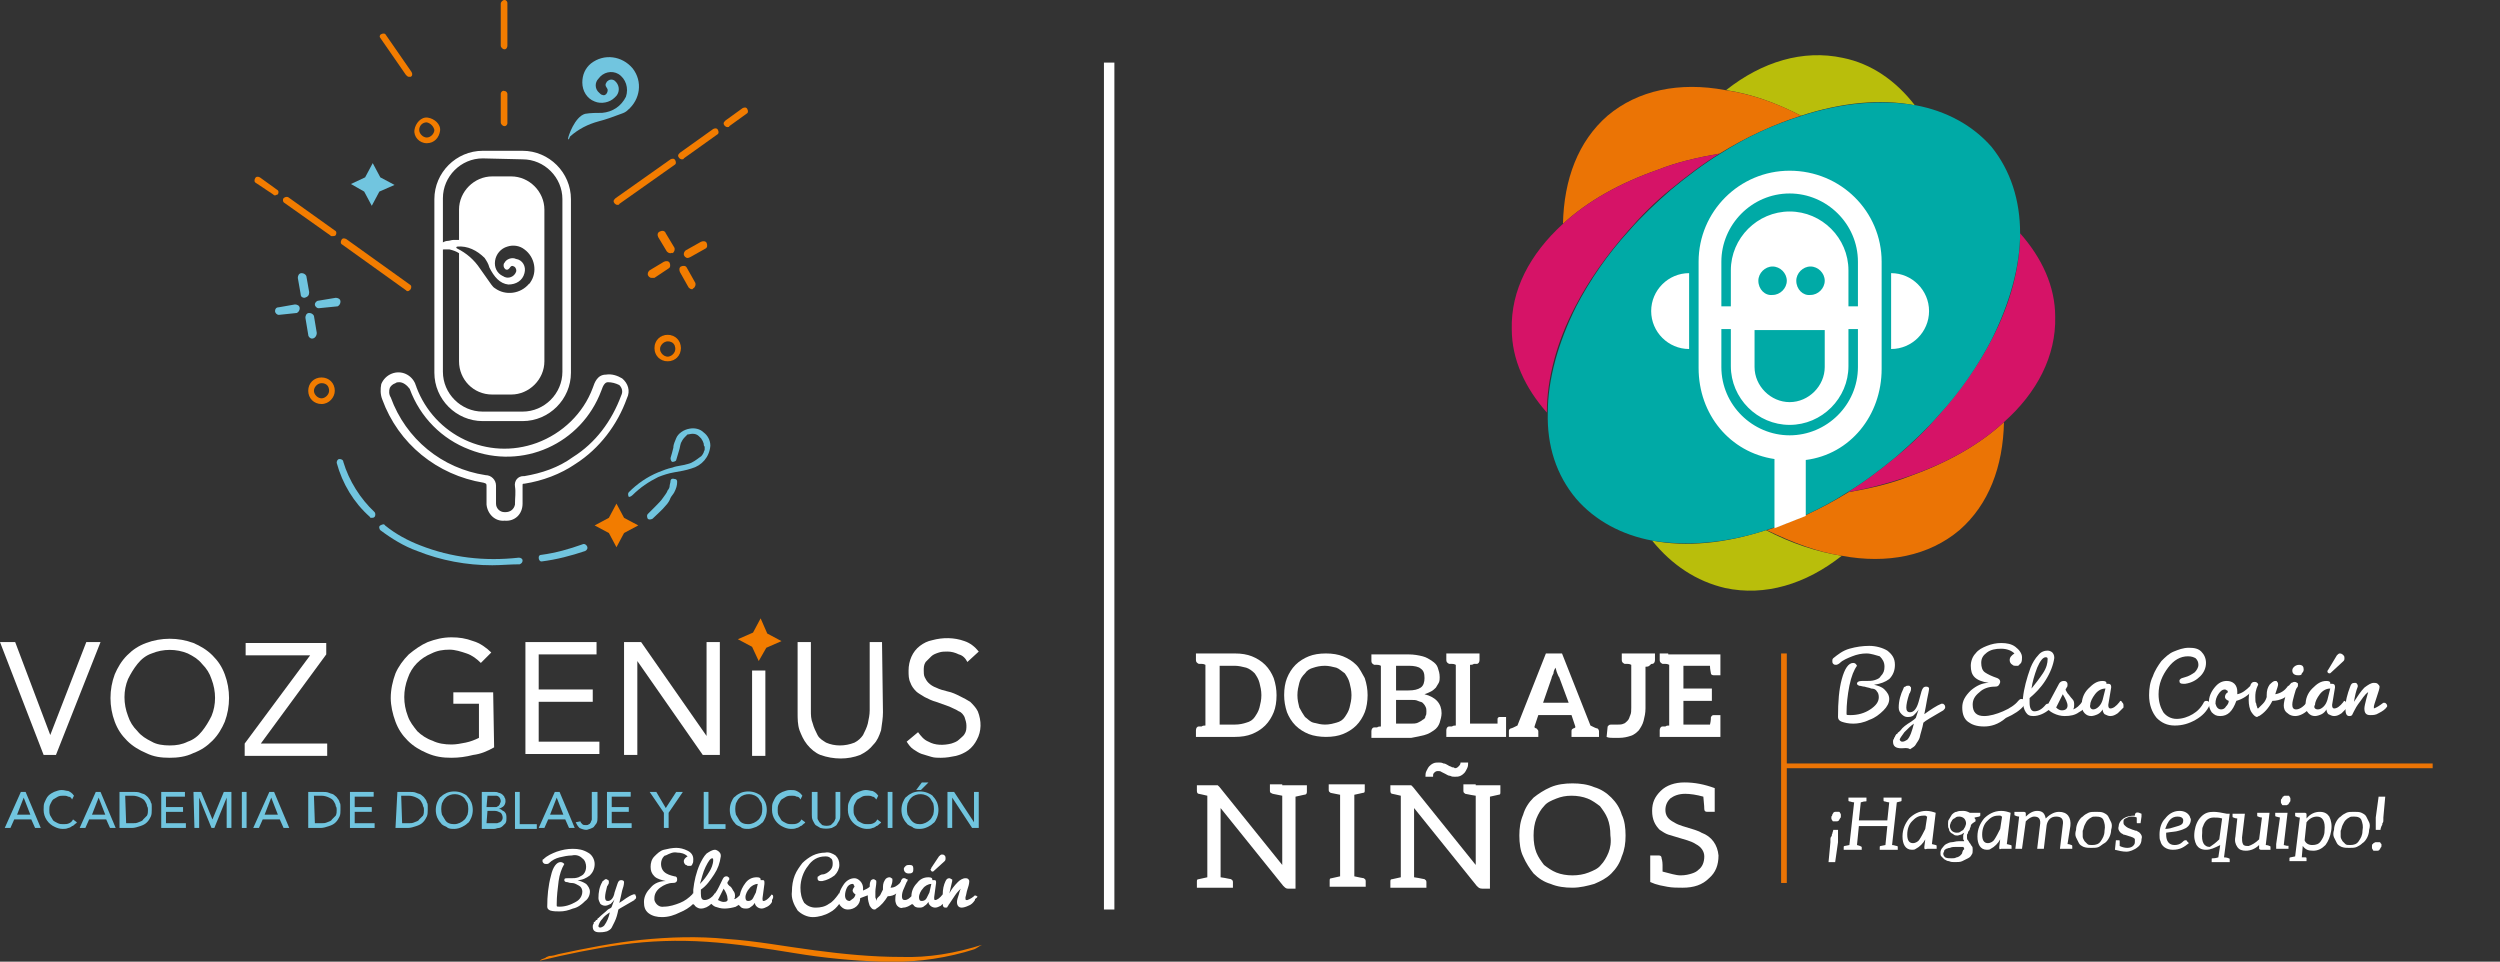<?xml version="1.0" encoding="utf-8"?>
<!-- Generator: Adobe Illustrator 28.3.0, SVG Export Plug-In . SVG Version: 6.00 Build 0)  -->
<svg version="1.1" id="Grupo_711" xmlns="http://www.w3.org/2000/svg" xmlns:xlink="http://www.w3.org/1999/xlink" x="0px" y="0px"
	 viewBox="0 0 263.6 101.4" style="enable-background:new 0 0 263.6 101.4;" xml:space="preserve">
<rect x="0" y="0" width="263.6" height="101.4" fill="#333333" stroke="none"/>
<style type="text/css">
	.st0{clip-path:url(#SVGID_00000075131250125112760010000006197171715687666354_);}
	.st1{fill:#FFFFFF;}
	.st2{fill:#71C5DF;}
	.st3{fill:#F27C00;}
	.st4{fill:#161615;}
	.st5{fill:#B9BE0B;}
	.st6{fill:#EB7405;}
	.st7{fill:#D61367;}
	.st8{fill:#00AAA6;}
	.st9{fill:none;}
</style>
<g>
	<g>
		<defs>
			<rect id="SVGID_1_" y="0" width="103.5" height="101.4"/>
		</defs>
		<clipPath id="SVGID_00000061460115181094183420000014401686615582673297_">
			<use xlink:href="#SVGID_1_"  style="overflow:visible;"/>
		</clipPath>
		<g id="Grupo_710" style="clip-path:url(#SVGID_00000061460115181094183420000014401686615582673297_);">
			<path id="Trazado_266" class="st1" d="M55.1,44.4h-4.2c-2.8,0-5.1-2.3-5.1-5.1l0,0V21c0-2.8,2.3-5.1,5.1-5.1l0,0h4.2
				c2.8,0,5.1,2.3,5.1,5.1l0,0v18.3C60.2,42.1,57.9,44.4,55.1,44.4L55.1,44.4 M50.9,16.7c-2.3,0-4.2,1.9-4.2,4.2v18.3
				c0,2.3,1.9,4.2,4.2,4.2h4.2c2.3,0,4.2-1.9,4.2-4.2V21c0-2.3-1.9-4.2-4.2-4.2L50.9,16.7L50.9,16.7z"/>
			<path id="Trazado_267" class="st1" d="M0,67.7h1.6l3.7,9.8l0,0l3.8-9.8h1.5L5.9,79.6H4.6L0,67.7z"/>
			<path id="Trazado_268" class="st1" d="M17.9,79.9c-0.9,0-1.7-0.1-2.5-0.5c-0.7-0.3-1.4-0.7-2-1.3c-0.6-0.6-1-1.2-1.3-2
				c-0.6-1.6-0.6-3.4,0-5c0.3-0.7,0.7-1.4,1.3-2s1.2-1,2-1.3c1.6-0.6,3.4-0.6,5,0c0.7,0.3,1.4,0.7,2,1.3c0.6,0.6,1,1.2,1.3,2
				c0.6,1.6,0.6,3.4,0,5c-0.3,0.7-0.7,1.4-1.3,2c-0.6,0.6-1.2,1-2,1.3C19.6,79.8,18.7,79.9,17.9,79.9 M17.9,78.6
				c0.7,0,1.3-0.1,1.9-0.4c0.6-0.2,1.1-0.6,1.5-1.1s0.7-1,1-1.6c0.5-1.2,0.5-2.6,0-3.9c-0.2-0.6-0.5-1.1-1-1.6
				c-0.4-0.5-0.9-0.8-1.5-1.1c-1.2-0.5-2.6-0.5-3.8,0c-0.6,0.2-1.1,0.6-1.5,1.1s-0.7,1-1,1.6c-0.5,1.2-0.5,2.6,0,3.9
				c0.2,0.6,0.5,1.1,1,1.6c0.4,0.5,0.9,0.8,1.5,1.1C16.5,78.5,17.2,78.6,17.9,78.6"/>
			<path id="Trazado_269" class="st1" d="M25.8,78.4l6.9-9.3h-6.8v-1.3h8.5V69l-6.9,9.4h7v1.3h-8.7V78.4z"/>
			<path id="Trazado_270" class="st1" d="M52.1,78.8c-0.7,0.4-1.4,0.7-2.2,0.8c-0.8,0.2-1.5,0.3-2.3,0.3c-0.9,0-1.7-0.1-2.6-0.5
				c-0.7-0.3-1.4-0.7-2-1.3c-0.6-0.6-1-1.2-1.3-2s-0.5-1.7-0.5-2.5c0-0.9,0.2-1.8,0.5-2.6c0.3-0.7,0.8-1.4,1.4-2
				c0.6-0.5,1.3-1,2-1.3c0.8-0.3,1.6-0.5,2.5-0.5c0.8,0,1.5,0.1,2.3,0.4c0.7,0.2,1.4,0.7,1.9,1.2l-1.1,1.1c-0.4-0.4-0.9-0.8-1.5-1
				s-1.2-0.4-1.8-0.4c-0.7,0-1.3,0.1-1.9,0.4c-1.2,0.5-2.1,1.4-2.5,2.6c-0.5,1.3-0.5,2.7,0,4c0.2,0.6,0.6,1.1,1,1.6
				c0.4,0.4,1,0.8,1.6,1c0.6,0.3,1.3,0.4,2,0.4c0.5,0,1-0.1,1.5-0.2s1-0.3,1.4-0.5v-3.6h-2.7V73H52L52.1,78.8z"/>
			<path id="Trazado_271" class="st1" d="M55.4,67.7h7.5V69h-6.1v3.7h5.7V74h-5.7v4.2h6.4v1.3h-7.8C55.4,79.5,55.4,67.7,55.4,67.7z"
				/>
			<path id="Trazado_272" class="st1" d="M65.8,67.7h1.8l6.9,9.9l0,0v-9.9h1.4v11.9h-1.8l-6.9-9.9l0,0v9.9h-1.4V67.7z"/>
			<rect id="Rectángulo_396" x="79.3" y="70.7" class="st1" width="1.4" height="9"/>
			<path id="Trazado_273" class="st1" d="M93.1,75.1c0,0.6-0.1,1.2-0.2,1.9c-0.2,0.6-0.4,1.1-0.8,1.5c-0.4,0.5-0.8,0.8-1.4,1.1
				c-1.3,0.5-2.8,0.5-4.2,0c-0.5-0.2-1-0.6-1.4-1.1s-0.6-1-0.8-1.5c-0.2-0.6-0.2-1.2-0.2-1.9v-7.4h1.4v7.2c0,0.5,0,0.9,0.2,1.4
				c0.1,0.4,0.3,0.8,0.5,1.2c0.2,0.4,0.6,0.6,0.9,0.8c0.9,0.4,2,0.4,3,0c0.4-0.2,0.7-0.5,0.9-0.8c0.2-0.4,0.4-0.8,0.5-1.2
				c0.1-0.5,0.2-0.9,0.2-1.4v-7.2H93L93.1,75.1z"/>
			<path id="Trazado_274" class="st1" d="M102,69.8c-0.2-0.4-0.5-0.7-0.9-0.8c-0.4-0.2-0.8-0.3-1.2-0.3c-0.3,0-0.6,0-0.9,0.1
				s-0.6,0.2-0.8,0.4c-0.2,0.2-0.4,0.4-0.6,0.6c-0.2,0.3-0.2,0.6-0.2,0.9c0,0.2,0,0.5,0.1,0.7s0.2,0.4,0.4,0.6
				c0.2,0.2,0.5,0.4,0.8,0.5c0.4,0.2,0.8,0.3,1.2,0.4c0.5,0.1,0.9,0.3,1.3,0.5s0.8,0.4,1.1,0.6c0.3,0.3,0.6,0.6,0.8,1
				c0.4,1,0.4,2.1-0.1,3c-0.2,0.4-0.5,0.8-0.9,1.1c-0.4,0.3-0.9,0.5-1.3,0.6c-0.5,0.1-1,0.2-1.6,0.2c-0.3,0-0.7,0-1-0.1
				s-0.7-0.2-1-0.3c-0.3-0.1-0.6-0.3-0.9-0.5s-0.5-0.5-0.7-0.8l1.2-1c0.3,0.4,0.6,0.8,1.1,1c0.7,0.4,1.6,0.4,2.4,0.2
				c0.3-0.1,0.6-0.2,0.8-0.4c0.2-0.2,0.5-0.4,0.6-0.6c0.2-0.3,0.2-0.6,0.2-0.9s-0.1-0.6-0.2-0.9c-0.1-0.2-0.3-0.5-0.6-0.6
				c-0.3-0.2-0.6-0.3-1-0.5L98.7,74c-0.4-0.1-0.8-0.3-1.2-0.5c-0.3-0.2-0.7-0.4-0.9-0.6c-0.3-0.3-0.5-0.6-0.6-0.9
				c-0.2-0.4-0.2-0.8-0.2-1.3c0-1,0.4-2,1.2-2.6c0.4-0.3,0.8-0.5,1.3-0.6c1.1-0.3,2.3-0.3,3.4,0.1c0.6,0.2,1.1,0.6,1.5,1.1L102,69.8
				z"/>
			<path id="Trazado_275" class="st2" d="M2.2,83.5h0.5l1.6,3.8H3.7l-0.4-0.9H1.5l-0.4,0.9H0.5L2.2,83.5z M3.2,85.9l-0.7-1.8l0,0
				l-0.7,1.8H3.2z"/>
			<path id="Trazado_276" class="st2" d="M7.6,84.3C7.5,84.1,7.4,84,7.2,84c-0.2-0.1-0.3-0.1-0.5-0.1s-0.4,0-0.6,0.1
				s-0.3,0.2-0.5,0.3c-0.1,0.1-0.2,0.3-0.3,0.5c-0.1,0.2-0.1,0.4-0.1,0.6s0,0.4,0.1,0.6s0.2,0.3,0.3,0.5c0.1,0.1,0.3,0.2,0.5,0.3
				c0.2,0.1,0.4,0.1,0.6,0.1s0.4,0,0.6-0.1s0.3-0.2,0.4-0.4l0.4,0.3c0,0.1-0.1,0.1-0.2,0.2s-0.2,0.2-0.3,0.2
				c-0.1,0.1-0.3,0.2-0.4,0.2c-0.2,0.1-0.4,0.1-0.6,0.1c-0.3,0-0.6-0.1-0.8-0.2c-0.7-0.3-1.2-1-1.2-1.8c0-0.3,0-0.6,0.1-0.8
				c0.1-0.2,0.2-0.5,0.4-0.7c0.2-0.2,0.4-0.3,0.6-0.4c0.3-0.1,0.5-0.2,0.8-0.2s0.5,0.1,0.7,0.1c0.2,0.1,0.4,0.2,0.6,0.5L7.6,84.3z"
				/>
			<path id="Trazado_277" class="st2" d="M10.1,83.5h0.5l1.6,3.8h-0.6l-0.4-0.9H9.4L9,87.3H8.4L10.1,83.5z M11.1,85.9l-0.7-1.8l0,0
				l-0.7,1.8H11.1z"/>
			<path id="Trazado_278" class="st2" d="M12.8,83.5h1.3c0.2,0,0.5,0,0.7,0.1s0.4,0.1,0.5,0.2s0.3,0.2,0.4,0.4
				c0.1,0.1,0.2,0.3,0.2,0.4C16,84.7,16,84.9,16,85s0,0.3,0,0.4c0,0.2,0,0.5-0.1,0.7s-0.2,0.4-0.4,0.6s-0.4,0.3-0.7,0.4
				s-0.6,0.2-0.9,0.2h-1.3v-3.8H12.8z M13.3,86.8H14c0.2,0,0.4,0,0.6-0.1c0.2-0.1,0.4-0.1,0.5-0.3c0.1-0.1,0.3-0.3,0.4-0.4
				c0.1-0.2,0.1-0.4,0.1-0.6c0-0.1,0-0.3-0.1-0.4c0-0.2-0.1-0.3-0.2-0.5c-0.1-0.2-0.3-0.3-0.5-0.4s-0.5-0.2-0.8-0.2h-0.8L13.3,86.8z
				"/>
			<path id="Trazado_279" class="st2" d="M17,83.5h2.5V84h-2v1.1h1.8v0.5h-1.8v1.2h2.1v0.5H17V83.5z"/>
			<path id="Trazado_280" class="st2" d="M20.4,83.5h0.8l1.2,2.9l0,0l1.2-2.9h0.8v3.8h-0.5v-3.2l0,0l-1.3,3.2h-0.3L21,84.1l0,0v3.2
				h-0.5L20.4,83.5z"/>
			<rect id="Rectángulo_397" x="25.5" y="83.5" class="st2" width="0.5" height="3.8"/>
			<path id="Trazado_281" class="st2" d="M28.4,83.5h0.5l1.6,3.8h-0.6l-0.4-0.9h-1.8l-0.4,0.9h-0.6L28.4,83.5z M29.3,85.9l-0.7-1.8
				l0,0l-0.7,1.8H29.3z"/>
			<path id="Trazado_282" class="st2" d="M32.7,83.5H34c0.2,0,0.5,0,0.7,0.1s0.4,0.1,0.5,0.2s0.3,0.2,0.4,0.4
				c0.1,0.1,0.2,0.3,0.2,0.4c0.1,0.1,0.1,0.3,0.1,0.4s0,0.3,0,0.4c0,0.2,0,0.5-0.1,0.7s-0.2,0.4-0.4,0.6S35,87,34.7,87.1
				s-0.6,0.2-0.9,0.2h-1.3v-3.8H32.7z M33.2,86.8h0.7c0.2,0,0.4,0,0.6-0.1c0.2-0.1,0.4-0.1,0.5-0.3c0.1-0.1,0.3-0.3,0.4-0.4
				c0.1-0.2,0.1-0.4,0.1-0.6c0-0.1,0-0.3-0.1-0.4c0-0.2-0.1-0.3-0.2-0.5c-0.1-0.2-0.3-0.3-0.5-0.4s-0.5-0.2-0.8-0.2h-0.8L33.2,86.8z
				"/>
			<path id="Trazado_283" class="st2" d="M36.9,83.5h2.5V84h-2v1.1h1.8v0.5h-1.8v1.2h2.1v0.5h-2.6V83.5z"/>
			<path id="Trazado_284" class="st2" d="M41.9,83.5h1.3c0.2,0,0.5,0,0.7,0.1s0.4,0.1,0.5,0.2s0.3,0.2,0.4,0.4
				c0.1,0.1,0.2,0.3,0.2,0.4c0.1,0.1,0.1,0.3,0.1,0.4s0,0.3,0,0.4c0,0.2,0,0.5-0.1,0.7s-0.2,0.4-0.4,0.6s-0.4,0.3-0.7,0.4
				s-0.6,0.2-0.9,0.2h-1.3L41.9,83.5z M42.4,86.8h0.7c0.2,0,0.4,0,0.6-0.1c0.2-0.1,0.4-0.1,0.5-0.3c0.1-0.1,0.3-0.3,0.4-0.4
				c0.1-0.2,0.1-0.4,0.1-0.6c0-0.1,0-0.3-0.1-0.4c0-0.2-0.1-0.3-0.2-0.5c-0.1-0.2-0.3-0.3-0.5-0.4s-0.5-0.2-0.8-0.2h-0.8L42.4,86.8z
				"/>
			<path id="Trazado_285" class="st2" d="M47.9,87.4c-0.3,0-0.6,0-0.8-0.2c-0.2-0.1-0.5-0.2-0.6-0.4c-0.2-0.2-0.3-0.4-0.4-0.6
				c-0.2-0.5-0.2-1.1,0-1.6c0.1-0.2,0.2-0.5,0.4-0.6c0.2-0.2,0.4-0.3,0.6-0.4c0.5-0.2,1.1-0.2,1.6,0c0.2,0.1,0.5,0.2,0.6,0.4
				c0.2,0.2,0.3,0.4,0.4,0.6c0.2,0.5,0.2,1.1,0,1.6c-0.1,0.2-0.2,0.5-0.4,0.6c-0.2,0.2-0.4,0.3-0.6,0.4
				C48.5,87.3,48.2,87.4,47.9,87.4 M47.9,86.9c0.4,0,0.8-0.2,1.1-0.5c0.1-0.1,0.2-0.3,0.3-0.5c0.1-0.4,0.1-0.8,0-1.2
				c-0.1-0.2-0.2-0.3-0.3-0.5c-0.5-0.6-1.5-0.6-2-0.1c0,0,0,0-0.1,0.1s-0.2,0.3-0.3,0.5c-0.1,0.4-0.1,0.8,0,1.2
				c0.1,0.2,0.2,0.3,0.3,0.5C47.1,86.8,47.5,86.9,47.9,86.9"/>
			<path id="Trazado_286" class="st2" d="M50.8,83.5h1.3c0.2,0,0.3,0,0.5,0.1c0.1,0,0.3,0.1,0.4,0.2c0.1,0.1,0.2,0.2,0.2,0.3
				c0.1,0.1,0.1,0.3,0.1,0.4c0,0.2-0.1,0.4-0.2,0.5c-0.1,0.1-0.3,0.2-0.5,0.3l0,0c0.1,0,0.2,0,0.3,0.1s0.2,0.1,0.3,0.2
				c0.2,0.2,0.2,0.4,0.2,0.7c0,0.2,0,0.3-0.1,0.5c-0.1,0.1-0.2,0.2-0.3,0.3c-0.1,0.1-0.3,0.2-0.4,0.2c-0.2,0-0.3,0.1-0.5,0.1h-1.3
				V83.5z M51.3,85.1H52c0.1,0,0.2,0,0.3,0s0.2-0.1,0.2-0.1c0.1,0,0.1-0.1,0.2-0.2c0-0.1,0.1-0.2,0.1-0.3c0-0.3-0.2-0.6-0.5-0.6
				h-0.1h-0.8L51.3,85.1z M51.3,86.8h0.8c0.1,0,0.2,0,0.3,0s0.2-0.1,0.3-0.1c0.1-0.1,0.2-0.1,0.2-0.2c0.1-0.1,0.1-0.2,0.1-0.3
				c0-0.2-0.1-0.4-0.2-0.5c-0.2-0.1-0.4-0.2-0.6-0.2h-0.8L51.3,86.8z"/>
			<path id="Trazado_287" class="st2" d="M54.3,83.5h0.5v3.4h1.8v0.5h-2.3V83.5z"/>
			<path id="Trazado_288" class="st2" d="M58.5,83.5H59l1.6,3.8H60l-0.4-0.9h-1.8l-0.4,0.9h-0.6L58.5,83.5z M59.4,85.9l-0.7-1.8l0,0
				L58,85.9H59.4z"/>
			<path id="Trazado_289" class="st2" d="M62.4,83.5H63v2.7c0,0.2,0,0.4-0.1,0.6c-0.1,0.1-0.2,0.3-0.3,0.4s-0.2,0.1-0.4,0.2
				c-0.1,0-0.2,0.1-0.4,0.1s-0.5-0.1-0.7-0.2c-0.2-0.2-0.3-0.4-0.4-0.6l0.5-0.1c0,0.1,0.1,0.2,0.2,0.3c0.1,0.1,0.2,0.1,0.4,0.1
				c0.1,0,0.2,0,0.3-0.1c0.1,0,0.1-0.1,0.2-0.2c0-0.1,0.1-0.2,0.1-0.3c0-0.1,0-0.2,0-0.3L62.4,83.5z"/>
			<path id="Trazado_290" class="st2" d="M64,83.5h2.5V84h-2v1.1h1.8v0.5h-1.8v1.2h2.1v0.5H64V83.5z"/>
			<path id="Trazado_291" class="st2" d="M70,85.7l-1.5-2.2h0.7l1,1.7l1.1-1.7H72l-1.5,2.2v1.6H70V85.7z"/>
			<path id="Trazado_292" class="st2" d="M74.2,83.5h0.5v3.4h1.8v0.5h-2.3V83.5z"/>
			<path id="Trazado_293" class="st2" d="M78.9,87.4c-0.3,0-0.6,0-0.8-0.2c-0.2-0.1-0.5-0.2-0.6-0.4c-0.2-0.2-0.3-0.4-0.4-0.6
				c-0.2-0.5-0.2-1.1,0-1.6c0.1-0.2,0.2-0.5,0.4-0.6c0.2-0.2,0.4-0.3,0.6-0.4c0.5-0.2,1.1-0.2,1.6,0c0.2,0.1,0.5,0.2,0.6,0.4
				c0.2,0.2,0.3,0.4,0.4,0.6c0.2,0.5,0.2,1.1,0,1.6c-0.1,0.2-0.2,0.5-0.4,0.6c-0.2,0.2-0.4,0.3-0.6,0.4
				C79.4,87.3,79.2,87.4,78.9,87.4 M78.9,86.9c0.4,0,0.8-0.2,1.1-0.5c0.1-0.1,0.2-0.3,0.3-0.5c0.1-0.4,0.1-0.8,0-1.2
				c-0.1-0.2-0.2-0.3-0.3-0.5c-0.5-0.6-1.5-0.6-2-0.1c0,0,0,0-0.1,0.1s-0.2,0.3-0.3,0.5c-0.1,0.4-0.1,0.8,0,1.2
				c0.1,0.2,0.2,0.3,0.3,0.5C78.1,86.8,78.5,86.9,78.9,86.9"/>
			<path id="Trazado_294" class="st2" d="M84.4,84.3C84.3,84.1,84.2,84,84,84c-0.2-0.1-0.3-0.1-0.5-0.1s-0.4,0-0.6,0.1
				s-0.3,0.2-0.5,0.3c-0.1,0.1-0.2,0.3-0.3,0.5C82,85,82,85.2,82,85.4s0,0.4,0.1,0.6s0.2,0.3,0.3,0.5c0.1,0.1,0.3,0.2,0.5,0.3
				c0.2,0.1,0.4,0.1,0.6,0.1s0.4,0,0.6-0.1s0.3-0.2,0.4-0.4l0.4,0.3c0,0.1-0.1,0.1-0.2,0.2s-0.2,0.2-0.3,0.2
				c-0.1,0.1-0.3,0.2-0.4,0.2c-0.2,0.1-0.4,0.1-0.6,0.1c-0.3,0-0.6-0.1-0.8-0.2c-0.7-0.3-1.2-1-1.2-1.8c0-0.3,0-0.6,0.1-0.8
				c0.1-0.2,0.2-0.5,0.4-0.7c0.2-0.2,0.4-0.3,0.6-0.4c0.3-0.1,0.5-0.2,0.8-0.2s0.5,0,0.7,0.1s0.4,0.2,0.6,0.5L84.4,84.3z"/>
			<path id="Trazado_295" class="st2" d="M86.2,83.5v2.4c0,0.1,0,0.2,0,0.4c0,0.1,0.1,0.2,0.2,0.4c0.1,0.1,0.2,0.2,0.3,0.3
				c0.3,0.1,0.6,0.1,0.9,0c0.1-0.1,0.2-0.2,0.3-0.3c0.1-0.1,0.1-0.2,0.2-0.4c0-0.1,0-0.2,0-0.4v-2.4h0.5v2.4c0,0.2,0,0.4-0.1,0.6
				s-0.2,0.3-0.3,0.5c-0.1,0.1-0.3,0.2-0.5,0.3c-0.4,0.1-0.8,0.1-1.2,0c-0.2-0.1-0.3-0.2-0.5-0.3c-0.1-0.1-0.2-0.3-0.3-0.5
				c-0.1-0.2-0.1-0.4-0.1-0.6v-2.4H86.2z"/>
			<path id="Trazado_296" class="st2" d="M92.4,84.3C92.3,84.2,92.2,84,92,84c-0.2-0.1-0.3-0.1-0.5-0.1s-0.4,0-0.6,0.1
				s-0.3,0.2-0.5,0.3c-0.1,0.1-0.2,0.3-0.3,0.5C90,85,90,85.2,90,85.4c0,0.2,0,0.4,0.1,0.6s0.2,0.3,0.3,0.5c0.1,0.1,0.3,0.2,0.5,0.3
				c0.2,0.1,0.4,0.1,0.6,0.1s0.4,0,0.6-0.1s0.3-0.2,0.4-0.4l0.4,0.3c0,0.1-0.1,0.1-0.2,0.2s-0.2,0.2-0.3,0.2
				c-0.1,0.1-0.3,0.2-0.4,0.2c-0.2,0.1-0.4,0.1-0.6,0.1c-0.3,0-0.6-0.1-0.8-0.2c-0.7-0.3-1.2-1-1.2-1.8c0-0.3,0-0.6,0.1-0.8
				c0.1-0.2,0.2-0.5,0.4-0.7c0.2-0.2,0.4-0.3,0.6-0.4c0.3-0.1,0.5-0.2,0.8-0.2s0.5,0.1,0.7,0.1c0.2,0.1,0.4,0.2,0.6,0.5L92.4,84.3z"
				/>
			<rect id="Rectángulo_398" x="93.6" y="83.5" class="st2" width="0.5" height="3.8"/>
			<path id="Trazado_297" class="st2" d="M97,87.4c-0.3,0-0.6,0-0.8-0.2c-0.2-0.1-0.5-0.2-0.6-0.4c-0.2-0.2-0.3-0.4-0.4-0.6
				c-0.2-0.5-0.2-1.1,0-1.6c0.1-0.2,0.2-0.5,0.4-0.6c0.2-0.2,0.4-0.3,0.6-0.4c0.5-0.2,1.1-0.2,1.6,0c0.2,0.1,0.5,0.2,0.6,0.4
				c0.2,0.2,0.3,0.4,0.4,0.6c0.2,0.5,0.2,1.1,0,1.6c-0.1,0.2-0.2,0.5-0.4,0.6c-0.2,0.2-0.4,0.3-0.6,0.4S97.3,87.4,97,87.4 M97,86.9
				c0.4,0,0.8-0.2,1.1-0.5c0.1-0.1,0.2-0.3,0.3-0.5c0.1-0.4,0.1-0.8,0-1.2c-0.1-0.2-0.2-0.3-0.3-0.5c-0.5-0.6-1.5-0.6-2-0.1
				c0,0,0,0-0.1,0.1s-0.2,0.3-0.3,0.5c-0.1,0.4-0.1,0.8,0,1.2c0.1,0.2,0.2,0.3,0.3,0.5C96.3,86.8,96.6,86.9,97,86.9 M97.2,82.5h0.7
				l-0.8,0.8h-0.5L97.2,82.5z"/>
			<path id="Trazado_298" class="st2" d="M99.9,83.5h0.7l2.1,3.2l0,0v-3.2h0.5v3.8h-0.7l-2.1-3.2l0,0v3.2h-0.5V83.5z"/>
			<path id="Trazado_299" class="st3" d="M53.2,13.3c-0.2,0-0.4-0.2-0.4-0.4v-3c0-0.2,0.2-0.4,0.4-0.3c0.2,0,0.3,0.2,0.3,0.3V13
				C53.5,13.1,53.4,13.3,53.2,13.3"/>
			<path id="Trazado_300" class="st3" d="M53.2,5.2c-0.2,0-0.4-0.2-0.4-0.4V0.4C52.8,0.2,53,0,53.2,0s0.3,0.2,0.3,0.3v4.5
				C53.5,5,53.4,5.2,53.2,5.2"/>
			<path id="Trazado_301" class="st2" d="M32.9,35.7c-0.2,0-0.4-0.2-0.4-0.4l-0.3-1.8c0-0.2,0.1-0.5,0.4-0.5c0.2,0,0.4,0.1,0.5,0.3
				l0.3,1.8C33.4,35.4,33.2,35.7,32.9,35.7C33,35.7,33,35.7,32.9,35.7"/>
			<path id="Trazado_302" class="st2" d="M32.1,31.4c-0.2,0-0.4-0.1-0.4-0.4l-0.3-1.7c0-0.2,0.1-0.5,0.4-0.5c0.2,0,0.4,0.1,0.5,0.3
				l0.3,1.7C32.6,31.1,32.5,31.3,32.1,31.4C32.2,31.4,32.2,31.4,32.1,31.4"/>
			<path id="Trazado_303" class="st2" d="M33.6,32.5c-0.2,0-0.4-0.2-0.4-0.4s0.2-0.4,0.4-0.4l1.8-0.3c0.2,0,0.5,0.1,0.5,0.4
				c0,0.2-0.1,0.4-0.3,0.5L33.6,32.5L33.6,32.5"/>
			<path id="Trazado_304" class="st2" d="M29.4,33.2c-0.2,0-0.4-0.2-0.4-0.4s0.1-0.4,0.4-0.4l1.7-0.3c0.2,0,0.5,0.1,0.5,0.4
				c0,0.2-0.1,0.4-0.3,0.5L29.4,33.2L29.4,33.2"/>
			<path id="Trazado_305" class="st3" d="M73,30.5c-0.2,0-0.3-0.1-0.4-0.2l-0.9-1.6c-0.1-0.2-0.1-0.5,0.1-0.6s0.5-0.1,0.6,0.1l0,0
				l0.9,1.6c0.1,0.2,0,0.5-0.2,0.6L73,30.5"/>
			<path id="Trazado_306" class="st3" d="M70.7,26.7c-0.2,0-0.3-0.1-0.4-0.2L69.4,25c-0.1-0.2-0.1-0.5,0.2-0.6
				c0.2-0.1,0.5-0.1,0.6,0.2l0.9,1.5c0.1,0.2,0,0.5-0.2,0.6C70.9,26.6,70.8,26.7,70.7,26.7"/>
			<path id="Trazado_307" class="st3" d="M72.5,27.2c-0.2,0-0.4-0.2-0.4-0.4c0-0.2,0.1-0.3,0.2-0.4l1.6-0.9c0.2-0.1,0.5-0.1,0.6,0.1
				s0.1,0.5-0.1,0.6l0,0l-1.6,0.9C72.6,27.2,72.5,27.2,72.5,27.2"/>
			<path id="Trazado_308" class="st3" d="M68.7,29.3c-0.2,0-0.4-0.2-0.4-0.4c0-0.2,0.1-0.3,0.2-0.4l1.5-0.9c0.2-0.1,0.5-0.1,0.6,0.1
				s0.1,0.5-0.1,0.6l0,0l-1.5,1C68.9,29.3,68.8,29.3,68.7,29.3"/>
			<path id="Trazado_309" class="st3" d="M43,30.7c-0.1,0-0.1,0-0.2-0.1l-6.7-4.8c-0.2-0.1-0.2-0.3-0.1-0.5s0.3-0.2,0.5-0.1l6.7,4.8
				c0.2,0.1,0.2,0.3,0.1,0.5C43.2,30.6,43.1,30.7,43,30.7"/>
			<path id="Trazado_310" class="st3" d="M35,24.9c-0.1,0-0.1,0-0.2-0.1L30,21.4c-0.2-0.1-0.2-0.4-0.1-0.5s0.3-0.2,0.5-0.1l4.9,3.5
				c0.2,0.1,0.2,0.3,0.1,0.5C35.3,24.9,35.2,24.9,35,24.9"/>
			<path id="Trazado_311" class="st3" d="M29,20.6c-0.1,0-0.1,0-0.2-0.1L27,19.3c-0.2-0.1-0.2-0.3-0.1-0.5s0.3-0.2,0.5-0.1l0,0
				l1.8,1.3c0.2,0.1,0.2,0.3,0.1,0.5C29.2,20.5,29.1,20.6,29,20.6"/>
			<path id="Trazado_312" class="st4" d="M70.4,38.1c-0.8,0-1.4-0.6-1.4-1.4c0-0.8,0.6-1.4,1.4-1.4s1.4,0.6,1.4,1.4l0,0
				C71.8,37.5,71.2,38.1,70.4,38.1 M70.4,36c-0.4,0-0.8,0.4-0.8,0.8s0.4,0.8,0.8,0.8s0.8-0.4,0.8-0.8l0,0C71.2,36.3,70.9,36,70.4,36
				"/>
			<path id="Trazado_313" class="st3" d="M70.4,38.1c-0.8,0-1.4-0.6-1.4-1.4c0-0.8,0.6-1.4,1.4-1.4s1.4,0.6,1.4,1.4l0,0
				C71.8,37.5,71.2,38.1,70.4,38.1 M70.4,36c-0.4,0-0.8,0.4-0.8,0.8s0.4,0.8,0.8,0.8s0.8-0.4,0.8-0.8l0,0C71.2,36.3,70.9,36,70.4,36
				"/>
			<path id="Trazado_314" class="st3" d="M33.9,42.6c-0.8,0-1.4-0.6-1.4-1.4s0.6-1.4,1.4-1.4s1.4,0.6,1.4,1.4
				C35.3,41.9,34.7,42.6,33.9,42.6 M33.9,40.4c-0.4,0-0.8,0.4-0.8,0.8c0,0.4,0.4,0.8,0.8,0.8c0.4,0,0.8-0.4,0.8-0.8
				C34.7,40.7,34.4,40.4,33.9,40.4L33.9,40.4"/>
			<path id="Trazado_315" class="st1" d="M53.2,54.9c-1,0.1-1.8-0.7-1.9-1.7v-0.1c0-0.6,0-1.2,0-1.8c0-0.3,0-0.3-0.3-0.4
				c-4.9-0.8-9-4.1-10.7-8.8c-0.2-0.5-0.2-1.1-0.1-1.6c0.2-0.5,0.6-0.9,1.1-1.1c1-0.4,2.1,0.1,2.5,1.1c0,0.1,0.1,0.2,0.1,0.3
				c1.9,5.1,7.5,7.8,12.7,5.9c2.7-1,4.9-3.1,5.9-5.8l0,0c0.2-0.6,0.5-1.4,1.4-1.4c0.6-0.1,1.2,0.1,1.7,0.4c0.6,0.5,0.9,1.3,0.5,2.1
				c-1,2.8-2.9,5.3-5.4,6.9c-1.6,1.1-3.5,1.8-5.4,2.1c-0.2,0-0.2,0-0.2,0.2c0,0.6,0,1.3,0,1.9C55.1,54.2,54.3,55,53.2,54.9
				C53.3,54.9,53.3,54.9,53.2,54.9L53.2,54.9 M42.1,40.3c-0.1,0-0.3,0-0.4,0.1c-0.3,0.1-0.5,0.3-0.6,0.5c-0.1,0.3-0.1,0.7,0.1,1
				c1.6,4.4,5.4,7.5,10,8.2c0.6,0,1.1,0.5,1.1,1.1c0,0.1,0,0.1,0,0.2c0,0.6,0,1.1,0,1.7c0,0.5,0.4,0.9,0.9,0.9h0.1l0,0
				c0.5,0,0.9-0.3,1-0.8v-0.1c0-0.6,0.1-1.2,0-1.8s0.3-1.1,0.9-1.1h0.1c1.8-0.3,3.6-0.9,5.1-2c2.4-1.5,4.1-3.8,5.1-6.5
				c0.2-0.4,0.1-0.8-0.2-1.1c-0.4-0.2-0.8-0.3-1.2-0.3c-0.3,0-0.5,0.3-0.7,0.9l0,0c-2.1,5.6-8.3,8.4-13.9,6.2
				c-2.9-1.1-5.2-3.4-6.3-6.4C42.9,40.6,42.5,40.3,42.1,40.3"/>
			<path id="Trazado_316" class="st2" d="M38.5,18.7l0.8-1.5l0.8,1.5l1.5,0.8L40,20.2l-0.8,1.5l-0.8-1.5L37,19.4L38.5,18.7z"/>
			<path id="Trazado_317" class="st3" d="M64.2,54.6l0.8-1.5l0.8,1.5l1.5,0.8l-1.5,0.8L65,57.7l-0.8-1.5l-1.5-0.8L64.2,54.6z"/>
			<path id="Trazado_318" class="st2" d="M59.9,14.6c0-0.2,0.7-2.3,1.8-2.6c0.6-0.1,1.2-0.1,1.8-0.1c1.1-0.1,2-0.7,2.5-1.7
				c0.3-0.9,0-1.9-0.8-2.4c-0.7-0.4-1.6-0.2-2.1,0.5c-0.4,0.4-0.4,1.1,0.1,1.5c0.1,0.1,0.2,0.2,0.3,0.2c0.2,0.1,0.4,0,0.5-0.2
				c0.1-0.2,0.1-0.4,0-0.5c-0.2-0.3-0.2-0.4,0-0.7c0.2-0.2,0.5-0.3,0.8-0.1l0,0c0.5,0.4,0.6,1.1,0.2,1.6c-0.1,0.1-0.1,0.1-0.2,0.2
				c-0.5,0.5-1.4,0.7-2.1,0.4c-0.8-0.3-1.3-1.1-1.3-2c0-0.8,0.3-1.5,0.9-2c1.4-1.1,3.3-0.8,4.4,0.5c1.1,1.4,0.8,3.3-0.5,4.4
				c-0.2,0.2-0.4,0.3-0.7,0.4c-0.8,0.3-1.6,0.6-2.4,0.8c-1.1,0.3-2.1,0.8-3,1.6C60,14.7,59.9,14.8,59.9,14.6"/>
			<path id="Trazado_319" class="st2" d="M39.2,54.6c-0.1,0-0.2,0-0.2-0.1c-1.7-1.5-2.9-3.5-3.5-5.7c0-0.2,0.1-0.4,0.3-0.4
				s0.4,0.1,0.4,0.3c0.6,2,1.8,3.9,3.3,5.3c0.1,0.1,0.1,0.4,0,0.5C39.4,54.6,39.3,54.6,39.2,54.6"/>
			<path id="Trazado_320" class="st2" d="M51.9,59.6c-2.7,0-5.4-0.5-7.9-1.5c-1.4-0.5-2.7-1.3-3.9-2.2c-0.1-0.1-0.2-0.4,0-0.5
				s0.4-0.2,0.5,0c1.1,0.9,2.4,1.6,3.7,2.1c3.3,1.3,6.8,1.7,10.4,1.3c0.2,0,0.4,0.1,0.4,0.3s-0.1,0.3-0.3,0.4
				C53.8,59.5,52.8,59.6,51.9,59.6"/>
			<path id="Trazado_321" class="st2" d="M57.1,59.2c-0.2,0-0.3-0.2-0.3-0.4s0.1-0.3,0.3-0.3c1.5-0.2,2.9-0.6,4.3-1.1
				c0.2-0.1,0.4,0,0.5,0.2s0,0.4-0.2,0.5C60.2,58.6,58.7,59,57.1,59.2L57.1,59.2"/>
			<path id="Trazado_322" class="st3" d="M79.3,68.2l-1.5-0.8l1.6-0.7l0.8-1.5l0.7,1.6l1.5,0.8l-1.6,0.7L80,69.7L79.3,68.2z"/>
			<path id="Trazado_323" class="st3" d="M45,15.1c-0.8,0-1.4-0.7-1.3-1.4s0.7-1.4,1.4-1.3s1.4,0.7,1.3,1.4S45.8,15.1,45,15.1
				L45,15.1 M45,12.9L45,12.9c-0.5,0-0.8,0.4-0.8,0.8c0,0.4,0.4,0.8,0.8,0.8s0.8-0.4,0.8-0.8C45.7,13.3,45.4,13,45,12.9"/>
			<path id="Trazado_324" class="st3" d="M43.1,8.1c-0.1,0-0.2-0.1-0.3-0.2L40.1,4C40,3.9,40,3.7,40.2,3.6c0.2-0.1,0.4-0.1,0.5,0.1
				l2.7,3.9c0.1,0.2,0.1,0.4-0.1,0.5C43.3,8.1,43.2,8.1,43.1,8.1"/>
			<path id="Trazado_325" class="st3" d="M56.9,101.3c2.9-0.7,5.8-1.3,8.7-1.7c2.9-0.4,5.9-0.5,8.9-0.3c3.1,0.2,6.2,0.7,9.3,1.2
				c3,0.5,6.1,0.8,9.2,0.9c2.9,0.1,5.8-0.2,8.7-1c0.3-0.1,0.7-0.2,1-0.3c0.3-0.1,0.6-0.4,0.9-0.5c-2.8,0.9-5.7,1.4-8.6,1.3
				c-3,0-6.1-0.3-9.1-0.7c-3.1-0.4-6.2-1-9.3-1.2c-3-0.3-6-0.2-9,0.1c-2.9,0.3-5.9,0.9-8.7,1.5c-0.3,0.1-0.7,0.2-1,0.2
				c-0.2,0.1-0.3,0.1-0.4,0.2C57.2,101.1,57,101.2,56.9,101.3"/>
			<path id="Trazado_326" class="st2" d="M66.7,52.2c0.8-0.8,1.7-1.4,2.7-1.9c0.5-0.2,1.1-0.4,1.7-0.5s1.2-0.2,1.8-0.4
				c1.1-0.3,1.9-1.2,2-2.4c0-0.6-0.3-1.1-0.7-1.4c-0.4-0.4-1-0.5-1.5-0.4c-0.6,0.1-1.2,0.5-1.4,1c-0.1,0.3-0.3,0.6-0.3,1
				c-0.1,0.4-0.2,0.8-0.3,1.1c0,0.2,0.1,0.4,0.2,0.4c0.2,0,0.4-0.1,0.4-0.2l0.3-1c0.1-0.3,0.1-0.5,0.2-0.8c0.1-0.2,0.2-0.4,0.4-0.6
				c0.1-0.1,0.1-0.1,0.2-0.2l0.1-0.1c0.1,0,0,0,0,0h0.1c0.4-0.1,0.8-0.1,1.1,0.2c0,0,0.1,0.1,0,0c0,0,0,0,0.1,0.1l0.1,0.1
				c0.1,0.1,0.1,0.2,0.2,0.3c0,0.1,0.1,0.2,0.1,0.3s0,0.2,0.1,0.3c0,0.1,0,0.1,0,0.2v0.1c0,0,0-0.1,0,0s-0.1,0.2-0.1,0.3
				c-0.1,0.2-0.2,0.4-0.4,0.5c-0.4,0.3-0.8,0.6-1.2,0.7c-0.6,0.2-1.2,0.2-1.7,0.4c-0.5,0.1-1,0.3-1.5,0.5c-1.2,0.5-2.2,1.2-3.1,2.1
				c-0.1,0.1-0.1,0.3,0,0.5C66.3,52.4,66.5,52.4,66.7,52.2L66.7,52.2"/>
			<path id="Trazado_327" class="st2" d="M70.7,50.7c0,0.2-0.1,0.4-0.1,0.6c0,0.1-0.1,0.3-0.2,0.4c-0.1,0.3-0.3,0.5-0.5,0.8
				s-0.5,0.6-0.8,0.9c-0.3,0.3-0.6,0.6-0.8,0.8c-0.1,0.1-0.1,0.3,0,0.5c0.1,0.1,0.3,0.1,0.5,0c0.5-0.5,1-0.9,1.4-1.4
				c0.2-0.2,0.4-0.5,0.5-0.8c0.1-0.2,0.3-0.4,0.4-0.6c0.2-0.4,0.3-0.7,0.3-1.1c0-0.2-0.1-0.3-0.3-0.3C70.8,50.4,70.7,50.6,70.7,50.7
				"/>
			<path id="Trazado_328" class="st3" d="M76.7,13.4c-0.2,0-0.4-0.2-0.4-0.4c0-0.1,0.1-0.2,0.2-0.3l1.8-1.3c0.2-0.1,0.4-0.1,0.5,0.1
				c0.1,0.2,0.1,0.4-0.1,0.5l-1.8,1.3C76.9,13.4,76.8,13.4,76.7,13.4"/>
			<path id="Trazado_329" class="st3" d="M71.9,16.8c-0.2,0-0.4-0.2-0.4-0.4c0-0.1,0.1-0.2,0.2-0.3l3.5-2.5c0.2-0.1,0.4-0.1,0.5,0.1
				c0.1,0.2,0.1,0.4-0.1,0.5l0,0l-3.5,2.5C72.1,16.8,72,16.8,71.9,16.8"/>
			<path id="Trazado_330" class="st3" d="M65.1,21.6c-0.2,0-0.4-0.2-0.4-0.4c0-0.1,0.1-0.2,0.2-0.3l5.8-4.1c0.2-0.1,0.4-0.1,0.5,0.1
				s0.1,0.4-0.1,0.5l-5.8,4.1C65.3,21.6,65.2,21.6,65.1,21.6"/>
			<path id="Trazado_331" class="st1" d="M60.3,90.2c-0.4,0-0.9,0.1-1.3,0.2c-0.4,0.1-0.8,0.3-1.1,0.6c-0.1,0.1-0.2,0.1-0.3,0.1
				s-0.2,0-0.3-0.1s-0.1-0.2-0.1-0.2c0-0.1,0-0.2,0.1-0.2c0.4-0.4,0.9-0.6,1.4-0.8c0.6-0.2,1.1-0.3,1.7-0.3c0.6,0,1.1,0.1,1.6,0.4
				c0.4,0.2,0.7,0.7,0.7,1.2s-0.2,0.9-0.5,1.2c-0.4,0.3-0.8,0.5-1.3,0.5c0.3,0.1,0.6,0.2,0.9,0.4c0.2,0.2,0.4,0.5,0.4,0.8
				c0,0.4-0.2,0.8-0.5,1c-0.4,0.4-0.8,0.7-1.3,0.8c-0.5,0.2-0.9,0.3-1.4,0.3c-0.3,0-0.7,0-1-0.1c-0.2-0.1-0.3-0.2-0.3-0.4
				c0-1.1,0.1-2.2,0.4-3.3c0.2-0.9,0.6-1.4,1-1.4c0.2,0,0.3,0.1,0.4,0.2c-0.3,0.5-0.5,1.1-0.6,1.8c-0.1,0.8-0.2,1.6-0.2,2.4
				c0,0.1,0,0.1,0,0.2s0.1,0.1,0.3,0.1c0.6,0,1.2-0.2,1.7-0.5c0.4-0.2,0.7-0.6,0.7-1.1c0-0.2-0.1-0.4-0.2-0.5
				c-0.1-0.1-0.3-0.2-0.5-0.3c-0.2-0.1-0.4-0.1-0.5-0.1c-0.2,0-0.3-0.1-0.5-0.1c-0.1,0-0.2-0.1-0.2-0.2c0-0.2,0.1-0.2,0.4-0.2h0.3
				l0,0c0.3,0,0.5,0,0.8-0.1c0.2-0.1,0.4-0.2,0.5-0.3c0.2-0.2,0.3-0.5,0.3-0.8s-0.1-0.7-0.4-0.9C61.1,90.2,60.7,90.1,60.3,90.2"/>
			<path id="Trazado_332" class="st1" d="M63.2,98.3c-0.5,0-0.7-0.2-0.7-0.6c0-0.1,0-0.2,0.1-0.3v-0.1c0,0,0-0.1,0.1-0.1l0.1-0.1
				c0,0,0-0.1,0.1-0.1s0.1-0.1,0.1-0.1s0-0.1,0.1-0.1l0.1-0.1c0.3-0.3,0.6-0.5,0.9-0.8c0.2-0.1,0.4-0.2,0.4-0.3l0.3-0.8
				c-0.1,0.2-0.3,0.4-0.4,0.5c-0.2,0.1-0.4,0.2-0.6,0.2c-0.2,0-0.4-0.1-0.5-0.2c-0.1-0.2-0.2-0.4-0.2-0.6c0-0.6,0.1-1.2,0.4-1.7
				c0-0.1,0.1-0.1,0.2-0.2c0.1-0.1,0.1-0.1,0.2-0.1c0.1,0,0.1,0,0.2,0.1c0.1,0,0.1,0.1,0.1,0.2s0,0.2-0.1,0.3c0,0.1-0.1,0.1-0.1,0.2
				c-0.1,0.4-0.2,0.8-0.2,1.1c0,0.3,0.1,0.4,0.3,0.4c0.3,0,0.6-0.3,0.7-0.9l0.3-0.9c0.1-0.3,0.2-0.4,0.4-0.4c0.2,0,0.3,0.1,0.3,0.2
				c0,0.3-0.1,0.6-0.2,0.9c-0.1,0.5-0.2,0.9-0.3,1.3c0.5-0.3,0.9-0.7,1.5-0.9h0.1c0.1,0,0.1,0,0.1,0.1c0.1,0.1,0.1,0.3,0,0.4
				c0,0-0.1,0-0.1,0.1c-1,0.6-1.6,0.9-1.7,1c-0.1,0.5-0.2,0.9-0.4,1.3c-0.1,0.2-0.2,0.4-0.3,0.6c-0.1,0.2-0.3,0.3-0.5,0.4
				C63.6,98.3,63.4,98.3,63.2,98.3 M63.3,97.8c0.1,0,0.3-0.1,0.4-0.2c0.3-0.4,0.5-0.9,0.6-1.4c-0.3,0.2-0.6,0.4-0.8,0.7
				c-0.2,0.2-0.3,0.4-0.4,0.7C63.1,97.7,63.1,97.8,63.3,97.8C63.2,97.8,63.3,97.8,63.3,97.8"/>
			<path id="Trazado_333" class="st1" d="M81.5,94.4C81.5,94.3,81.4,94.3,81.5,94.4c-0.2-0.1-0.2-0.1-0.2,0C81,94.8,80.7,95,80.5,95
				c-0.1,0-0.1-0.1-0.1-0.2v-0.1l0.2-1.5V93c0-0.2-0.1-0.2-0.2-0.2h-0.2v-0.1c0-0.1-0.1-0.2-0.4-0.2c-0.5,0-0.9,0.2-1.2,0.6
				c-0.3,0.4-0.5,0.8-0.6,1.3c-0.2,0.2-0.4,0.4-0.6,0.4c0.1-0.1,0.1-0.2,0.1-0.4c0-0.2-0.1-0.4-0.2-0.5c-0.1-0.2-0.2-0.4-0.4-0.5
				c-0.1-0.1-0.2-0.2-0.2-0.3c0-0.1,0-0.1,0.1-0.2c0-0.1,0.1-0.1,0.1-0.2s0-0.2-0.1-0.2c-0.1-0.1-0.1-0.1-0.2-0.1
				c-0.2,0-0.3,0.1-0.4,0.3c-0.3,0.6-0.5,1.1-0.8,1.5c0,0-0.1,0-0.1,0.1c-0.2,0.3-0.6,0.6-1,0.6c-0.3,0-0.4-0.2-0.4-0.7
				c0-0.1,0-0.3,0-0.4c0.6-0.4,1-1,1.4-1.6s0.6-1.2,0.7-1.9v-0.1c0-0.2-0.1-0.3-0.2-0.4s-0.3-0.2-0.4-0.2c-0.3,0-0.6,0.2-0.9,0.4
				c-0.3,0.3-0.5,0.7-0.7,1.1c-0.4,0.9-0.6,1.8-0.7,2.7c0,0.1,0,0.2,0,0.3v0.1c-0.1,0-0.1,0.1-0.1,0.1c-0.4,0.4-0.8,0.7-1.3,0.9
				c-0.5,0.2-1.1,0.4-1.7,0.4c-0.5,0.1-0.9-0.3-1-0.7c0-0.1,0-0.2,0-0.2c0-0.4,0.2-0.8,0.6-1.1c0.4-0.3,0.9-0.5,1.3-0.5
				c0.1,0,0.3,0,0.4-0.1s0.1-0.2,0.1-0.3c0-0.2-0.1-0.3-0.3-0.3c-0.4-0.1-0.8-0.2-1.1-0.5c-0.4-0.4-0.4-1.2,0-1.6
				c0.1-0.1,0.1-0.1,0.2-0.1c0.4-0.2,0.8-0.4,1.2-0.3c0.4,0,0.8,0.1,1.1,0.4c-0.2,0.1-0.4,0.3-0.4,0.5s0.1,0.3,0.2,0.4
				c0.1,0,0.2,0.1,0.2,0.1l0,0c0.1,0,0.2,0,0.3,0c0.1,0,0.2-0.1,0.2-0.2c0.1-0.1,0.1-0.3,0.1-0.5c0-0.4-0.2-0.7-0.6-0.9
				c-0.4-0.2-0.8-0.3-1.2-0.3c-0.4,0-0.9,0.1-1.3,0.2s-0.7,0.4-1,0.7c-0.3,0.3-0.4,0.7-0.4,1.1s0.1,0.7,0.4,1s0.8,0.4,1.2,0.5
				c-0.6,0-1.2,0.2-1.6,0.7c-0.4,0.4-0.7,0.9-0.7,1.5c0,0.5,0.1,0.9,0.5,1.2c0.4,0.3,0.9,0.4,1.4,0.4c0.7,0,1.3-0.2,1.9-0.5
				c0.5-0.2,1-0.5,1.4-0.9c0,0,0,0.1,0.1,0.1c0.1,0.2,0.4,0.4,0.7,0.4c0.4,0,0.8-0.2,1.1-0.5c0.1,0.1,0.2,0.2,0.4,0.3
				c0.3,0.1,0.6,0.2,1,0.2s0.9-0.1,1.2-0.2c0.1-0.1,0.2-0.1,0.3-0.2c0,0.1,0.1,0.1,0.1,0.1c0.1,0.2,0.3,0.3,0.6,0.3
				c0.2,0,0.4,0,0.6-0.2c0.2-0.1,0.3-0.3,0.4-0.4l0,0c0,0.2,0.1,0.3,0.2,0.4s0.3,0.2,0.5,0.2s0.4-0.1,0.6-0.2s0.4-0.3,0.5-0.5
				c0-0.1,0-0.1,0-0.2C81.6,94.6,81.5,94.5,81.5,94.4 M74.4,91.4c0.3-0.6,0.5-0.9,0.7-0.9c0.1,0,0.1,0.1,0.1,0.2
				c0,0.4-0.2,0.9-0.4,1.2c-0.3,0.5-0.6,0.9-1,1.3C74,92.6,74.1,92,74.4,91.4 M76.3,95.1L76.3,95.1c-0.2,0-0.4-0.1-0.6-0.2l0.6-1.2
				c0.2,0.3,0.4,0.7,0.4,1C76.8,95,76.6,95.1,76.3,95.1 M79.7,94.1c-0.1,0.2-0.2,0.4-0.3,0.6c-0.1,0.2-0.3,0.3-0.5,0.3
				s-0.3-0.1-0.3-0.4s0.2-0.7,0.4-0.9c0.2-0.3,0.6-0.5,0.9-0.5L79.7,94.1z"/>
			<path id="Trazado_334" class="st1" d="M95.8,92.1c0.1,0,0.3,0,0.4-0.1s0.1-0.2,0.1-0.4c0-0.3-0.1-0.4-0.4-0.4
				c-0.1,0-0.3,0-0.4,0.1s-0.2,0.2-0.2,0.3C95.3,91.9,95.5,92.1,95.8,92.1"/>
			<path id="Trazado_335" class="st1" d="M98.3,91.9c0.1,0,0.1,0,0.2-0.1l1.1-1c0.1-0.1,0.1-0.2,0.1-0.3c0-0.1,0-0.2-0.1-0.3
				c-0.1-0.1-0.2-0.1-0.3-0.1c-0.1,0-0.2,0.1-0.3,0.2l-0.8,1.2c0,0,0,0.1-0.1,0.2C98.2,91.8,98.2,91.9,98.3,91.9"/>
			<path id="Trazado_336" class="st1" d="M103,94.5C103,94.4,102.9,94.4,103,94.5l-0.2-0.1c-0.2,0.2-0.5,0.4-0.8,0.5h-0.1
				c0,0-0.1,0-0.1-0.1s0-0.1,0-0.2c0.1-0.3,0.1-0.5,0.2-0.8s0.2-0.6,0.2-0.9c0-0.1-0.1-0.2-0.1-0.2c-0.1-0.1-0.2-0.1-0.3-0.1
				c-0.3,0-0.6,0.2-0.8,0.4c-0.4,0.4-0.7,0.8-0.9,1.2c0.1-0.4,0.2-0.9,0.3-1.3v-0.1c0-0.1,0-0.1-0.1-0.1c0,0-0.1-0.1-0.2-0.1
				c-0.2,0-0.3,0.1-0.4,0.3c-0.2,0.4-0.3,0.9-0.3,1.4l0,0c-0.3,0.4-0.6,0.6-0.8,0.6c-0.1,0-0.1-0.1-0.1-0.2v-0.1l0.2-1.5V93
				c0-0.2-0.1-0.2-0.2-0.2h-0.2v-0.1c0-0.1-0.1-0.2-0.4-0.2c-0.5,0-0.9,0.2-1.2,0.6c-0.4,0.4-0.6,0.9-0.6,1.4
				c-0.2,0.2-0.4,0.4-0.7,0.4c-0.2,0-0.3-0.1-0.3-0.4s0.1-0.6,0.2-0.8c0.1-0.2,0.2-0.5,0.3-0.7c0.1-0.1,0.1-0.2,0.1-0.2
				c0-0.1,0-0.1-0.1-0.1s-0.1-0.1-0.2-0.1s-0.2,0-0.2,0c-0.1,0.1-0.2,0.2-0.2,0.3c0,0.1-0.1,0.1-0.1,0.2c-0.3,0.3-0.6,0.5-1,0.5
				c0.1-0.3,0.2-0.5,0.2-0.8c0-0.1,0-0.2-0.1-0.2c0,0-0.1-0.1-0.2-0.1c-0.2,0-0.4,0.1-0.5,0.3c-0.2,0.3-0.2,0.6-0.2,0.9v0.1
				c-0.1,0.2-0.2,0.4-0.3,0.6c-0.1,0.1-0.2,0.2-0.3,0.3L92.4,95c0,0,0,0,0-0.1s-0.1-0.2-0.1-0.3c0-0.2,0-0.4,0-0.6
				c0-0.3,0.1-0.7,0.1-1c0-0.1,0-0.2-0.1-0.2c-0.1-0.1-0.2-0.1-0.2-0.1c-0.1,0-0.3,0.1-0.3,0.2c-0.1,0.2-0.1,0.4-0.1,0.6
				c-0.2,0.2-0.5,0.3-0.7,0.4c0-0.1,0-0.2,0-0.3c0-0.2-0.1-0.5-0.3-0.7c-0.2-0.2-0.4-0.3-0.6-0.3c-0.4,0-0.8,0.2-1.1,0.6
				c-0.2,0.3-0.4,0.6-0.5,1c0,0-0.1,0-0.1,0.1c-0.3,0.4-0.6,0.8-1,1c-0.4,0.3-0.9,0.4-1.4,0.4s-0.9-0.2-1.2-0.5
				c-0.3-0.5-0.4-1-0.4-1.6c0-0.8,0.3-1.7,0.8-2.3c0.4-0.6,1-1,1.8-1c0.2,0,0.4,0,0.6,0.2c0.2,0.1,0.2,0.4,0.2,0.6
				c0,0.3-0.1,0.5-0.3,0.7c-0.2,0.2-0.5,0.4-0.8,0.4c-0.1,0-0.3,0.1-0.4,0.2c-0.1,0-0.1,0.1-0.1,0.2c0,0.2,0.1,0.3,0.3,0.3
				c0,0,0.1,0,0.2,0c0.5-0.1,0.9-0.3,1.3-0.6c0.3-0.3,0.5-0.7,0.5-1.1s-0.1-0.7-0.4-1c-0.3-0.2-0.7-0.4-1.1-0.3
				c-0.4,0-0.9,0.1-1.3,0.3c-0.4,0.2-0.8,0.5-1.1,0.8c-0.3,0.4-0.6,0.8-0.8,1.3c-0.2,0.5-0.3,1.1-0.3,1.7c-0.1,0.7,0.2,1.4,0.6,2
				c0.4,0.4,1,0.7,1.6,0.7s1.3-0.2,1.8-0.5c0.4-0.2,0.7-0.5,1-0.9c0,0.1,0.1,0.2,0.2,0.3c0.2,0.2,0.4,0.3,0.7,0.3
				c0.7,0,1.3-0.5,1.3-1.2c0.3-0.1,0.5-0.2,0.8-0.3v0.1c0,0.4,0.1,0.7,0.2,1c0.2,0.3,0.3,0.4,0.5,0.4c0.1,0,0.1,0,0.2-0.1
				c0.5-0.3,0.9-0.8,1.2-1.3l0,0c0.3,0,0.7-0.1,0.9-0.3c-0.1,0.2-0.1,0.5-0.1,0.7s0.1,0.5,0.2,0.6c0.2,0.2,0.4,0.3,0.6,0.2
				c0.4,0,0.7-0.2,1-0.4c0,0.1,0.1,0.1,0.1,0.1c0.1,0.2,0.3,0.3,0.6,0.3c0.2,0,0.4,0,0.6-0.2c0.2-0.1,0.3-0.3,0.4-0.4l0,0
				c0,0.2,0.1,0.3,0.2,0.4s0.3,0.2,0.5,0.2s0.4-0.1,0.6-0.2c0.1-0.1,0.1-0.1,0.2-0.2c0,0.3,0.1,0.4,0.3,0.4c0.1,0,0.2,0,0.2-0.1
				c0.1-0.1,0.1-0.2,0.2-0.3c0.2-0.3,0.4-0.6,0.6-0.9s0.4-0.5,0.6-0.7l0,0l0,0c0,0-0.1,0.2-0.2,0.6c-0.1,0.3-0.2,0.6-0.2,0.8
				c0,0.4,0.2,0.6,0.5,0.6c0.2,0,0.5-0.1,0.7-0.2c0.3-0.1,0.5-0.3,0.7-0.6v-0.1C103.1,94.6,103.1,94.5,103,94.5 M90,94.7
				c-0.1,0.1-0.3,0.2-0.4,0.3c-0.3,0-0.5-0.2-0.5-0.6c0-0.3,0.1-0.6,0.2-0.8c0.1-0.2,0.3-0.4,0.6-0.4c0.1,0,0.1,0,0.1,0.1
				c0,0,0.1,0.1,0.1,0.2c-0.1,0.1-0.2,0.3-0.2,0.4s0.1,0.3,0.3,0.4C90.2,94.4,90.1,94.6,90,94.7 M98,94.1c-0.1,0.2-0.2,0.4-0.3,0.6
				c-0.1,0.2-0.3,0.3-0.5,0.3s-0.3-0.1-0.3-0.4s0.2-0.7,0.4-0.9c0.2-0.3,0.6-0.5,0.9-0.5L98,94.1z"/>
			<path id="Trazado_337" class="st1" d="M53.9,18.6h-2c-1.9,0-3.5,1.6-3.5,3.5v3.2l0,0c-0.1,0-0.2,0-0.3,0l0,0c-0.1,0-0.1,0-0.2,0
				h-0.1c-0.2,0-0.4,0.1-0.6,0.1s-0.4,0.1-0.6,0.2l-0.4,0.1c0,0,0,0-0.1,0c0,0-0.1,0-0.1,0.1c0,0-0.1,0.1-0.1,0.2l0,0v0.1
				c0,0.1,0.1,0.2,0.1,0.2h0.1h0.1l0,0c0.1,0,0.1,0,0.2,0l0,0c0.1,0,0.2,0,0.2,0H47c0.1,0,0.1,0,0.2,0l0,0c0.1,0,0.1,0,0.2,0l0,0
				c0.4,0.1,0.7,0.2,1,0.4v11.4c0,1.9,1.5,3.5,3.5,3.5h2c1.9,0,3.5-1.6,3.5-3.5v-16C57.4,20.2,55.8,18.6,53.9,18.6 M55.8,29.9
				c-0.9,1.1-2.5,1.3-3.6,0.5c-0.2-0.1-0.3-0.3-0.4-0.4c-0.4-0.6-0.8-1.1-1.2-1.7c-0.6-0.9-1.4-1.6-2.4-2.1c0,0-0.2-0.1,0-0.2
				c1.1-0.1,2.1,0.4,2.9,1.2c0.2,0.3,0.4,0.6,0.5,1c0.5,1,1.1,1.7,2,1.8c0.8,0,1.5-0.4,1.7-1.2c0.2-0.7-0.2-1.4-0.9-1.5
				c-0.4-0.2-1,0-1.2,0.4c-0.1,0.1-0.1,0.2-0.1,0.3c0,0.2,0.1,0.3,0.2,0.4c0.2,0.1,0.3,0,0.4-0.1c0.2-0.3,0.3-0.3,0.5-0.2
				c0.2,0.1,0.3,0.4,0.2,0.6l0,0c-0.2,0.5-0.8,0.7-1.2,0.5c-0.1,0-0.1-0.1-0.2-0.1c-0.6-0.3-0.9-0.9-0.8-1.6
				c0.1-0.7,0.6-1.3,1.3-1.5c0.6-0.2,1.3-0.1,1.8,0.3c1.1,0.8,1.4,2.4,0.6,3.5C55.9,29.8,55.9,29.9,55.8,29.9"/>
		</g>
	</g>
</g>
<rect x="116.4" y="6.6" class="st1" width="1.1" height="89.3"/>
<g>
	<path class="st5" d="M201.9,11.1c-3.6-0.7-7.7-0.3-12,1.1c-2.7-1.4-5.3-2.3-7.9-2.7c3.8-3,8.1-4.3,12.3-3.4
		C197.3,6.7,199.9,8.5,201.9,11.1z"/>
	<path class="st5" d="M194.2,58.6c-3.8,3-8.1,4.3-12.3,3.4c-3-0.7-5.6-2.4-7.7-5c3.6,0.7,7.7,0.3,12-1.1
		C188.9,57.3,191.6,58.2,194.2,58.6z"/>
	<path class="st6" d="M189.9,12.2c-2.8,0.9-5.7,2.2-8.6,4c-2.3,0.4-4.5,0.9-6.5,1.7c-4,1.4-7.4,3.3-10,5.7c0.1-4.7,1.6-8.7,4.7-11.4
		c3.2-2.7,7.6-3.6,12.4-2.7C184.6,9.9,187.2,10.8,189.9,12.2z"/>
	<path class="st6" d="M211.3,44.5c-0.1,4.7-1.6,8.7-4.7,11.4c-3.2,2.7-7.6,3.6-12.4,2.7c-2.6-0.4-5.2-1.4-7.9-2.7
		c2.8-0.9,5.7-2.2,8.6-4c2.3-0.4,4.5-0.9,6.5-1.7C205.3,48.8,208.7,46.9,211.3,44.5z"/>
	<path class="st7" d="M211.3,44.5c-2.6,2.4-6,4.3-10,5.7c-2,0.7-4.2,1.3-6.5,1.7c1.8-1.1,3.5-2.4,5.2-3.8c1.6-1.3,3.1-2.8,4.4-4.3
		c2.3-2.6,4.2-5.3,5.6-8c2-3.8,3-7.7,3-11.2c2.3,2.6,3.7,5.6,3.7,8.8C216.8,37.5,214.8,41.4,211.3,44.5z"/>
	<path class="st7" d="M181.3,16.2c-1.8,1.1-3.5,2.4-5.2,3.8c-1.6,1.3-3.1,2.8-4.4,4.3c-2.3,2.6-4.2,5.3-5.6,8c-2,3.8-3,7.7-3,11.2
		c-2.3-2.6-3.7-5.6-3.7-8.8c-0.1-4.1,1.9-7.9,5.4-11.1c2.6-2.4,6-4.3,10-5.7C176.8,17.1,179,16.6,181.3,16.2z"/>
	<path class="st8" d="M213,24.6c0,3.5-1.1,7.4-3,11.2c-1.4,2.7-3.3,5.5-5.6,8c-1.3,1.5-2.8,2.9-4.4,4.3c-1.7,1.4-3.4,2.7-5.2,3.8
		c-2.8,1.8-5.7,3.1-8.6,4c-4.3,1.4-8.4,1.7-12,1.1c-3.2-0.6-6-2.1-8-4.4c-2.1-2.5-3.1-5.6-3-9.1c0-3.5,1.1-7.4,3-11.2
		c1.4-2.7,3.3-5.5,5.6-8c1.3-1.5,2.8-2.9,4.4-4.3c1.7-1.4,3.4-2.7,5.2-3.8c2.8-1.8,5.7-3.1,8.6-4c4.3-1.4,8.4-1.7,12-1.1
		c3.2,0.6,6,2.1,8,4.4C212,18,213,21.1,213,24.6z"/>
	<path class="st9" d="M195.9,27.6c0-3.9-3.2-7.2-7.2-7.2c-3.9,0-7.2,3.2-7.2,7.2c0,0,0,3.2,0,4.7h1v-3.8c0-3.4,2.8-6.2,6.2-6.2
		c3.4,0,6.2,2.8,6.2,6.2v3.8h1C195.9,30.8,195.9,27.9,195.9,27.6C195.9,27.6,195.9,27.6,195.9,27.6z"/>
	<path class="st9" d="M194.9,34.8v3.9c0,3.4-2.8,6.2-6.2,6.2c-3.4,0-6.2-2.8-6.2-6.2v-3.9h-1c0,1.6,0,4,0,4c0,3.9,3.2,7.2,7.2,7.2
		c3.9,0,7.1-3.2,7.2-7.1h0v-0.1c0,0,0,0,0,0c0,0,0-2.4,0-4h0H194.9z"/>
	<g>
		<path class="st1" d="M199.4,28.8v8c2.2,0,4-1.8,4-4C203.4,30.6,201.6,28.8,199.4,28.8z"/>
		<path class="st1" d="M174.1,32.8c0,2.2,1.8,4,4,4v-8C175.9,28.8,174.1,30.6,174.1,32.8z"/>
		<path class="st1" d="M188.7,18c-5.3,0-9.6,4.3-9.6,9.6v11.2c0,4.9,3.3,8.9,8,9.6v7.3l3.3-1.3v-5.9c4.7-0.6,8-4.7,8-9.6V27.6
			C198.4,22.3,194.1,18,188.7,18z M195.9,38.7L195.9,38.7L195.9,38.7c0,4-3.3,7.2-7.2,7.2c-3.9,0-7.2-3.2-7.2-7.2c0,0,0-2.4,0-4h1
			v3.9c0,3.4,2.8,6.2,6.2,6.2c3.4,0,6.2-2.8,6.2-6.2v-3.9h1C195.9,36.3,195.9,38.7,195.9,38.7z M192.4,34.8v3.9c0,2-1.7,3.7-3.7,3.7
			c-2,0-3.7-1.7-3.7-3.7v-3.9H192.4z M185.4,29.6c0-0.8,0.7-1.5,1.5-1.5c0.8,0,1.5,0.7,1.5,1.5c0,0.8-0.7,1.5-1.5,1.5
			C186.1,31.2,185.4,30.5,185.4,29.6z M189.4,29.6c0-0.8,0.7-1.5,1.5-1.5c0.8,0,1.5,0.7,1.5,1.5c0,0.8-0.7,1.5-1.5,1.5
			C190.1,31.2,189.4,30.5,189.4,29.6z M195.9,32.3h-1v-3.8c0-3.4-2.8-6.2-6.2-6.2c-3.4,0-6.2,2.8-6.2,6.2v3.8h-1c0-1.5,0-4.7,0-4.7
			c0-3.9,3.2-7.2,7.2-7.2c3.9,0,7.2,3.2,7.2,7.2v0C195.9,27.9,195.9,30.8,195.9,32.3z"/>
	</g>
	<g>
		<path class="st1" d="M130.2,77.7c0.7,0,1.3-0.1,1.8-0.3c0.5-0.2,1-0.5,1.4-0.9s0.7-0.9,0.9-1.4c0.2-0.5,0.3-1.1,0.3-1.8
			c0-0.6-0.1-1.2-0.3-1.8c-0.2-0.5-0.5-1-0.9-1.4s-0.9-0.7-1.4-0.9c-0.5-0.2-1.1-0.3-1.8-0.3H127h-0.9v0.7c0,0.2,0.1,0.3,0.3,0.4
			c0,0,0,0,0.1,0c0,0,0.1,0,0.2,0c0.1,0,0.2,0,0.4,0.1v6.4c-0.1,0-0.3,0-0.4,0.1c-0.1,0-0.1,0-0.2,0c0,0-0.1,0-0.1,0
			c-0.2,0-0.3,0.2-0.3,0.4v0.7h0.9H130.2z M128.6,70.2h1.6c0.4,0,0.8,0.1,1.2,0.2c0.3,0.1,0.6,0.3,0.9,0.6c0.2,0.3,0.4,0.6,0.5,1
			c0.1,0.4,0.2,0.8,0.2,1.3c0,0.5-0.1,0.9-0.2,1.3c-0.1,0.4-0.3,0.7-0.5,1c-0.2,0.3-0.5,0.5-0.9,0.6c-0.3,0.1-0.7,0.2-1.2,0.2h-1.6
			V70.2z"/>
		<path class="st1" d="M143,70.1c-0.4-0.4-0.9-0.7-1.4-0.9c-0.5-0.2-1.1-0.3-1.8-0.3c-0.7,0-1.3,0.1-1.8,0.3c-0.5,0.2-1,0.5-1.4,0.9
			c-0.4,0.4-0.7,0.9-0.9,1.4c-0.2,0.5-0.3,1.1-0.3,1.8c0,0.6,0.1,1.2,0.3,1.8c0.2,0.5,0.5,1,0.9,1.4c0.4,0.4,0.9,0.7,1.4,0.9
			c0.5,0.2,1.2,0.3,1.8,0.3c0.7,0,1.3-0.1,1.8-0.3s1-0.5,1.4-0.9c0.4-0.4,0.7-0.9,0.9-1.4c0.2-0.5,0.3-1.2,0.3-1.8
			c0-0.6-0.1-1.2-0.3-1.8C143.6,71,143.4,70.5,143,70.1z M142.3,74.6c-0.1,0.4-0.3,0.7-0.5,1c-0.2,0.3-0.5,0.5-0.9,0.6
			s-0.7,0.2-1.2,0.2c-0.4,0-0.8-0.1-1.2-0.2s-0.6-0.4-0.9-0.6c-0.2-0.3-0.4-0.6-0.6-1c-0.1-0.4-0.2-0.8-0.2-1.3
			c0-0.5,0.1-0.9,0.2-1.3c0.1-0.4,0.3-0.7,0.6-1c0.2-0.3,0.5-0.5,0.9-0.6c0.3-0.1,0.7-0.2,1.2-0.2c0.4,0,0.8,0.1,1.2,0.2
			c0.3,0.1,0.6,0.4,0.9,0.6c0.2,0.3,0.4,0.6,0.5,1c0.1,0.4,0.2,0.8,0.2,1.3C142.5,73.8,142.4,74.2,142.3,74.6z"/>
		<path class="st1" d="M150.2,77.5c0.4-0.1,0.7-0.3,1-0.5c0.3-0.2,0.5-0.5,0.6-0.8c0.1-0.3,0.2-0.7,0.2-1c0-1-0.6-1.7-1.8-2
			c0.3-0.1,0.5-0.2,0.7-0.3c0.2-0.1,0.4-0.3,0.5-0.4c0.1-0.2,0.2-0.3,0.3-0.5c0.1-0.2,0.1-0.4,0.1-0.6c0-0.4-0.1-0.7-0.2-1
			c-0.1-0.3-0.3-0.5-0.6-0.7c-0.3-0.2-0.6-0.4-1-0.5c-0.4-0.1-0.9-0.2-1.5-0.2h-3h-0.9v0.7c0,0.2,0.1,0.3,0.3,0.4c0,0,0,0,0.1,0
			c0,0,0.1,0,0.2,0c0.1,0,0.2,0,0.4,0.1v6.4c-0.1,0-0.3,0-0.4,0.1c-0.1,0-0.1,0-0.2,0c0,0-0.1,0-0.1,0c-0.2,0-0.3,0.2-0.3,0.4v0.7
			h0.9h3.3C149.4,77.7,149.8,77.6,150.2,77.5z M147.2,70.2h1.4c0.5,0,1,0.1,1.2,0.3c0.3,0.2,0.4,0.5,0.4,1c0,0.4-0.1,0.8-0.4,1
			c-0.3,0.2-0.7,0.3-1.3,0.3h-1.3V70.2z M147.2,76.4v-2.6h1.6c0.3,0,0.5,0,0.7,0.1c0.2,0.1,0.4,0.1,0.5,0.2c0.1,0.1,0.2,0.2,0.3,0.4
			c0.1,0.2,0.1,0.3,0.1,0.5c0,0.2,0,0.4-0.1,0.5c0,0.2-0.1,0.3-0.3,0.4c-0.1,0.1-0.3,0.2-0.5,0.3c-0.2,0.1-0.5,0.1-0.8,0.1H147.2z"
			/>
		<path class="st1" d="M157.9,75.8c0,0,0,0.2,0,0.5H155v-6.2c0.1,0,0.3,0,0.4-0.1c0.1,0,0.1,0,0.2,0c0,0,0.1,0,0.1,0
			c0.2,0,0.3-0.2,0.3-0.4v-0.7H155h-1.6h-0.9v0.7c0,0.2,0.1,0.3,0.3,0.4c0,0,0,0,0.1,0c0,0,0.1,0,0.2,0c0.1,0,0.2,0,0.4,0.1v6.4
			c-0.1,0-0.3,0-0.4,0.1c-0.1,0-0.1,0-0.2,0c0,0-0.1,0-0.1,0c-0.2,0-0.3,0.2-0.3,0.4v0.7h0.9h5.1h0h0.3V77v-0.2v-1.2h-0.7
			C158,75.6,157.9,75.7,157.9,75.8z"/>
		<path class="st1" d="M160.8,77.7h0.1h1.3v-0.6c0-0.1-0.1-0.2-0.2-0.3c0,0-0.1,0-0.2-0.1l0-0.1l0.4-1.2h3.5l0.4,1.2l0,0.1
			c-0.1,0.1-0.2,0.1-0.2,0.1c-0.2,0.1-0.2,0.2-0.2,0.3v0.6h1.3h0.1h0.2h0.9h0.4v-0.6c0-0.1-0.1-0.3-0.2-0.3c-0.1,0-0.3-0.1-0.7-0.3
			l-3-7.6h-1.7l-3,7.6c-0.4,0.2-0.6,0.3-0.7,0.3c-0.2,0.1-0.2,0.2-0.2,0.3v0.6h0.4h1H160.8z M163.6,71.5c0-0.1,0.1-0.3,0.2-0.5
			c0-0.2,0.1-0.4,0.2-0.6c0.1,0.2,0.1,0.4,0.2,0.6c0.1,0.2,0.1,0.3,0.2,0.4l1,2.7h-2.7L163.6,71.5z"/>
		<path class="st1" d="M174.2,70c0.2,0,0.3-0.2,0.3-0.4v-0.7h-0.9H172h-1v0.7c0,0.2,0.1,0.3,0.3,0.4c0,0,0.1,0,0.1,0
			c0,0,0.1,0,0.2,0c0.1,0,0.2,0,0.4,0.1v4.5c0,0.3,0,0.6-0.1,0.8c-0.1,0.2-0.1,0.4-0.3,0.6c-0.1,0.1-0.3,0.3-0.4,0.3
			c-0.2,0.1-0.4,0.1-0.6,0.1c-0.2,0-0.3,0-0.4,0c-0.1,0-0.2,0-0.3,0c-0.1,0-0.2,0-0.3,0.1c-0.1,0.1-0.1,0.1-0.1,0.2l-0.1,1
			c0.2,0.1,0.5,0.1,0.7,0.1c0.2,0,0.4,0,0.6,0c0.5,0,0.9-0.1,1.2-0.2c0.4-0.1,0.7-0.4,0.9-0.6c0.2-0.3,0.4-0.6,0.5-1
			c0.1-0.4,0.2-0.8,0.2-1.3v-4.4c0.1,0,0.3,0,0.4-0.1C174.1,70,174.1,70,174.2,70C174.2,70,174.2,70,174.2,70z"/>
		<path class="st1" d="M175.9,68.9h-0.9v0.7c0,0.2,0.1,0.3,0.3,0.4c0,0,0,0,0.1,0c0,0,0.1,0,0.2,0c0.1,0,0.2,0,0.4,0.1v6.4
			c-0.1,0-0.3,0-0.4,0.1c-0.1,0-0.1,0-0.2,0c0,0-0.1,0-0.1,0c-0.2,0-0.3,0.2-0.3,0.4v0.7h0.9h5.5v-0.8v-0.5v-1h-0.1h-0.1h-0.5
			c-0.2,0-0.2,0.1-0.3,0.2c0,0.1,0,0.4-0.1,0.8h-2.8v-2.5h3v-1.3h-3v-2.4h2.8c0,0.4,0.1,0.7,0.1,0.8c0,0.1,0.1,0.2,0.3,0.2h0.5h0.1
			h0.1v-1v-0.4v-0.8H175.9z"/>
		<path class="st1" d="M135.2,82.7h-1.3v0.7c0,0.2,0.1,0.2,0.3,0.3c0.1,0,0.4,0.1,1,0.2v6.6c0,0.3,0,0.5,0,0.7l-6.6-8.2
			c-0.1-0.1-0.2-0.2-0.2-0.2s-0.2,0-0.3,0h-1.9v0.6c0,0.2,0.1,0.3,0.2,0.3c0.1,0,0.4,0.1,0.9,0.2v8.6l-0.9,0.2
			c-0.2,0-0.2,0.1-0.2,0.3v0.6h3.8v-0.6c0-0.2-0.1-0.2-0.2-0.3c-0.1,0-0.4-0.1-1.1-0.2v-6.6c0-0.2,0-0.4,0-0.7l6.6,8.2
			c0.2,0.2,0.3,0.3,0.5,0.3h0.8v-9.7l0.9-0.2c0.2,0,0.3-0.1,0.3-0.3v-0.7h-1.2H135.2z"/>
		<path class="st1" d="M140.1,83.3c0,0.2,0.1,0.2,0.2,0.3c0.1,0,0.4,0.1,1,0.2v8.6l-0.9,0.2c-0.2,0-0.2,0.1-0.2,0.3v0.6h3.8v-0.6
			c0-0.2-0.1-0.2-0.2-0.3c-0.1,0-0.5-0.1-1-0.2v-8.6l0.9-0.2c0.2,0,0.2-0.1,0.2-0.3v-0.6h-3.8V83.3z"/>
		<path class="st1" d="M153.1,80.9c-0.1-0.1-0.3-0.1-0.4-0.2c-0.2-0.1-0.3-0.2-0.5-0.2c-0.2-0.1-0.3-0.1-0.5-0.1
			c-0.2,0-0.4,0-0.6,0.1c-0.2,0.1-0.3,0.2-0.4,0.3c-0.1,0.1-0.2,0.3-0.3,0.5c-0.1,0.2-0.1,0.4-0.1,0.6h0.8c0-0.2,0-0.3,0.1-0.4
			c0.1-0.1,0.2-0.2,0.4-0.2c0.1,0,0.3,0,0.4,0.1l0.4,0.2c0.2,0.1,0.3,0.2,0.5,0.2c0.2,0.1,0.3,0.1,0.5,0.1c0.2,0,0.4,0,0.6-0.1
			c0.2-0.1,0.3-0.2,0.4-0.3c0.1-0.1,0.2-0.3,0.3-0.5c0.1-0.2,0.1-0.4,0.1-0.6H154c0,0.2-0.1,0.3-0.2,0.4c-0.1,0.1-0.2,0.2-0.4,0.2v0
			C153.3,80.9,153.2,80.9,153.1,80.9z"/>
		<path class="st1" d="M155.6,82.7h-1.3v0.7c0,0.2,0.1,0.2,0.2,0.3c0.1,0,0.4,0.1,1.1,0.2v6.6c0,0.3,0,0.5,0,0.7l-6.6-8.2
			c-0.1-0.1-0.2-0.2-0.2-0.2c-0.1,0-0.2,0-0.3,0h-1.9v0.6c0,0.2,0.1,0.3,0.2,0.3c0.1,0,0.4,0.1,0.9,0.2v8.6l-0.9,0.2
			c-0.2,0-0.2,0.1-0.2,0.3v0.6h3.8v-0.6c0-0.2-0.1-0.2-0.2-0.3c-0.1,0-0.4-0.1-1.1-0.2v-6.6c0-0.2,0-0.4,0-0.7l6.6,8.2
			c0.2,0.2,0.3,0.3,0.6,0.3h0.8v-9.7l0.9-0.2c0.2,0,0.2-0.1,0.2-0.3v-0.7h-1.2H155.6z"/>
		<path class="st1" d="M169.9,84.1c-0.5-0.5-1.1-0.9-1.8-1.1c-0.7-0.3-1.5-0.4-2.3-0.4c-0.8,0-1.6,0.1-2.3,0.4
			c-0.7,0.3-1.3,0.7-1.8,1.1c-0.5,0.5-0.9,1.1-1.1,1.8c-0.3,0.7-0.4,1.4-0.4,2.2c0,0.8,0.1,1.6,0.4,2.2c0.3,0.7,0.7,1.3,1.1,1.8
			c0.5,0.5,1.1,0.9,1.8,1.1c0.7,0.3,1.5,0.4,2.3,0.4c0.8,0,1.6-0.2,2.3-0.4c0.7-0.3,1.3-0.6,1.8-1.1c0.5-0.5,0.9-1.1,1.1-1.8
			c0.3-0.7,0.4-1.4,0.4-2.2l0,0c0-0.8-0.1-1.6-0.4-2.2C170.8,85.2,170.4,84.6,169.9,84.1z M169.6,89.9c-0.2,0.5-0.5,1-0.8,1.3
			c-0.3,0.4-0.8,0.6-1.3,0.8c-0.5,0.2-1.1,0.3-1.7,0.3c-0.6,0-1.2-0.1-1.7-0.3c-0.5-0.2-0.9-0.5-1.3-0.8c-0.3-0.4-0.6-0.8-0.8-1.3
			c-0.2-0.5-0.3-1.1-0.3-1.8c0-0.7,0.1-1.3,0.3-1.8c0.2-0.5,0.5-1,0.8-1.3c0.3-0.4,0.8-0.6,1.3-0.8c0.5-0.2,1-0.3,1.6-0.3
			c0.6,0,1.2,0.1,1.7,0.3s0.9,0.5,1.3,0.8c0.3,0.4,0.6,0.8,0.8,1.3c0.2,0.5,0.3,1.1,0.3,1.8h0C169.9,88.8,169.8,89.4,169.6,89.9z"/>
		<path class="st1" d="M179.4,87.8L179.4,87.8c-0.3-0.2-1-0.4-2-0.7c-0.3-0.1-0.6-0.2-0.9-0.4c-0.6-0.3-0.9-0.7-0.9-1.3
			c0-0.5,0.2-0.9,0.5-1.2c0.4-0.3,0.9-0.5,1.6-0.5c0.5,0,1.2,0.1,1.9,0.3c0.1,0.9,0.1,1.3,0.1,1.3c0,0.2,0.1,0.3,0.3,0.3h0.8v-2.5
			c-1.1-0.4-2.1-0.6-3.2-0.6c-1,0-1.9,0.3-2.5,0.9c-0.6,0.6-0.9,1.2-0.9,2.1c0,0.9,0.3,1.5,0.8,2c0.3,0.2,0.6,0.4,0.9,0.5
			s1,0.3,2,0.6c0.3,0.1,0.6,0.2,0.9,0.4c0.6,0.3,0.9,0.8,0.9,1.3c0,0.6-0.2,1.1-0.6,1.4c-0.2,0.2-0.4,0.3-0.7,0.4
			c-0.3,0.1-0.7,0.2-1.2,0.2c-0.5,0-1.1-0.2-1.9-0.4c0,0,0-0.2,0-0.7c0-0.4-0.1-0.7-0.1-0.7c0-0.2-0.1-0.3-0.3-0.3H174V93l0.5,0.2
			c0.3,0.1,0.7,0.2,1.3,0.3c0.5,0.1,1.1,0.1,1.6,0.1c1.2,0,2.1-0.3,2.8-1c0.7-0.6,1-1.4,1-2.4C181.1,89.1,180.5,88.2,179.4,87.8z"/>
	</g>
	<polygon class="st6" points="188.4,80.5 188.4,68.9 187.8,68.9 187.8,93.1 188.4,93.1 188.4,81 256.5,81 256.5,80.5 	"/>
	<g>
		<path class="st1" d="M193,88.8c0-0.1,0-0.2,0-0.3c0-0.1,0-0.2,0.1-0.3s0-0.2,0.1-0.3c0-0.1,0.1-0.3,0.1-0.4h0.5c0,0.1,0,0.3,0,0.4
			c0,0.1,0,0.2,0,0.3c0,0.1,0,0.2,0,0.3c0,0.1,0,0.2,0,0.3l-0.3,2.1h-0.7L193,88.8z M193.2,85.9c0-0.1,0.1-0.1,0.1-0.2
			c0,0,0.1-0.1,0.2-0.1c0.1,0,0.1,0,0.2,0c0.1,0,0.1,0,0.2,0c0.1,0,0.1,0.1,0.1,0.1c0,0,0.1,0.1,0.1,0.2c0,0.1,0,0.1,0,0.2
			c0,0.1,0,0.1-0.1,0.2c0,0.1-0.1,0.1-0.1,0.2c0,0-0.1,0.1-0.2,0.1c-0.1,0-0.1,0-0.2,0c-0.1,0-0.1,0-0.2,0s-0.1-0.1-0.1-0.1
			c0,0-0.1-0.1-0.1-0.2c0-0.1,0-0.1,0-0.2C193.2,86,193.2,85.9,193.2,85.9z"/>
		<path class="st1" d="M200,84.6l-0.5,4.5c0.2,0,0.4,0.1,0.5,0.1c0.1,0,0.1,0.1,0.1,0.1l0,0.3h-1.9l0-0.3c0-0.1,0.1-0.1,0.1-0.1
			l0.5-0.1l0.2-2h-3l-0.2,2c0.4,0.1,0.5,0.2,0.5,0.2l0,0.3h-1.9l0-0.3c0-0.1,0.1-0.1,0.1-0.1l0.5-0.1l0.5-4.5
			c-0.2,0-0.4-0.1-0.5-0.1c-0.1,0-0.1-0.1-0.1-0.1l0-0.3h1.9l0,0.3c0,0.1,0,0.1-0.1,0.1c-0.1,0-0.2,0-0.5,0.1l-0.2,1.9h3l0.2-1.9
			c-0.2,0-0.4-0.1-0.5-0.1c-0.1,0-0.1-0.1-0.1-0.1l0-0.3h1.9l0,0.3c0,0.1-0.1,0.1-0.1,0.1L200,84.6z"/>
		<path class="st1" d="M202.9,89.3l0.1-0.8c-0.2,0.4-0.6,0.8-1,1c-0.1,0.1-0.3,0.1-0.4,0.1c-0.7,0-1-0.6-1-1.4
			c0-0.8,0.3-1.4,0.7-1.9c0.4-0.4,1-0.8,1.8-0.8c0.4,0,0.7,0.1,1,0.2l-0.4,3.3c0,0,0.4,0.1,0.4,0.1c0.1,0,0.1,0.1,0.1,0.1v0.3h-0.6
			h-0.4C202.9,89.6,202.9,89.5,202.9,89.3z M203.2,86.1c-0.1,0-0.1-0.1-0.2-0.1h-0.2c-0.6,0-0.9,0.3-1.2,0.6
			c-0.3,0.3-0.5,0.8-0.5,1.4c0,0.6,0.2,0.9,0.6,0.9c0.3,0,0.6-0.2,0.7-0.4c0.2-0.3,0.4-0.7,0.6-1.1L203.2,86.1z"/>
		<path class="st1" d="M207.8,87.1c0,0.1-0.1,0.2-0.1,0.3c0,0.1-0.1,0.2-0.1,0.2c-0.1,0.1-0.1,0.2-0.1,0.2c0,0.1-0.1,0.2-0.1,0.2
			c0,0.1,0,0.2,0,0.3c0,0.1,0,0.2,0.1,0.3c0.1,0.1,0.1,0.2,0.2,0.3c0.1,0.1,0.1,0.2,0.2,0.3s0.1,0.2,0.1,0.4c0,0.2,0,0.4-0.1,0.5
			c-0.1,0.2-0.2,0.3-0.4,0.4c-0.2,0.1-0.4,0.2-0.6,0.3c-0.2,0.1-0.5,0.1-0.8,0.1c-0.2,0-0.4,0-0.6-0.1c-0.2,0-0.3-0.1-0.5-0.2
			c-0.1-0.1-0.2-0.2-0.3-0.3c-0.1-0.1-0.1-0.2-0.1-0.4c0-0.2,0.1-0.4,0.2-0.5c0.1-0.1,0.2-0.3,0.4-0.4c0.2-0.1,0.4-0.2,0.6-0.2
			c0.2,0,0.4-0.1,0.7-0.1c0.1,0,0.2,0,0.3,0c0.1,0,0.2,0,0.3,0c0,0,0-0.1-0.1-0.2c0-0.1,0-0.1,0-0.2c0-0.1,0-0.2,0-0.2
			c0-0.1,0.1-0.2,0.1-0.3c-0.1,0.1-0.2,0.1-0.3,0.2c-0.1,0-0.3,0.1-0.4,0.1c-0.1,0-0.3,0-0.4-0.1s-0.2-0.1-0.3-0.2
			c-0.1-0.1-0.2-0.2-0.2-0.4c-0.1-0.1-0.1-0.3-0.1-0.5c0-0.2,0-0.4,0.1-0.5c0.1-0.2,0.2-0.3,0.3-0.5c0.1-0.1,0.3-0.3,0.5-0.3
			c0.2-0.1,0.4-0.1,0.7-0.1c0.3,0,0.5,0.1,0.7,0.2h1.1l0,0.2c0,0,0,0.1,0,0.1c0,0-0.1,0.1-0.1,0.1l-0.5,0.1c0,0.1,0,0.1,0.1,0.2
			c0,0.1,0,0.1,0,0.2C207.8,86.9,207.8,87,207.8,87.1z M207.1,89.5c0-0.1,0-0.1-0.1-0.2c-0.1,0-0.3,0-0.4,0c-0.1,0-0.2,0-0.4,0
			c-0.2,0-0.4,0-0.6,0.1c-0.2,0-0.3,0.1-0.4,0.1c-0.1,0.1-0.2,0.1-0.2,0.2c0,0.1-0.1,0.2-0.1,0.3c0,0.2,0.1,0.3,0.2,0.4
			c0.2,0.1,0.4,0.1,0.7,0.1c0.2,0,0.3,0,0.5-0.1c0.1,0,0.3-0.1,0.4-0.2c0.1-0.1,0.2-0.2,0.2-0.3s0.1-0.2,0.1-0.3
			C207.1,89.6,207.1,89.6,207.1,89.5z M206.7,87.7c0.1-0.1,0.2-0.1,0.3-0.2c0.1-0.1,0.1-0.2,0.2-0.3c0-0.1,0.1-0.2,0.1-0.4
			c0-0.2-0.1-0.4-0.2-0.5c-0.1-0.1-0.3-0.2-0.5-0.2c-0.1,0-0.3,0-0.4,0.1c-0.1,0.1-0.2,0.1-0.3,0.2c-0.1,0.1-0.1,0.2-0.2,0.3
			c0,0.1-0.1,0.2-0.1,0.4c0,0.2,0.1,0.4,0.2,0.5c0.1,0.1,0.3,0.2,0.5,0.2C206.4,87.8,206.6,87.8,206.7,87.7z"/>
		<path class="st1" d="M210.8,89.3l0.1-0.8c-0.2,0.4-0.6,0.8-1,1c-0.1,0.1-0.3,0.1-0.4,0.1c-0.7,0-1-0.6-1-1.4
			c0-0.8,0.3-1.4,0.7-1.9c0.4-0.4,1-0.8,1.8-0.8c0.4,0,0.7,0.1,1,0.2l-0.4,3.3c0,0,0.4,0.1,0.4,0.1c0.1,0,0.1,0.1,0.1,0.1v0.3h-0.6
			H211C210.8,89.6,210.8,89.5,210.8,89.3z M211.1,86.1c-0.1,0-0.1-0.1-0.2-0.1h-0.2c-0.6,0-0.9,0.3-1.2,0.6
			c-0.3,0.3-0.5,0.8-0.5,1.4c0,0.6,0.2,0.9,0.6,0.9c0.3,0,0.6-0.2,0.7-0.4c0.2-0.3,0.4-0.7,0.6-1.1L211.1,86.1z"/>
		<path class="st1" d="M217.1,85.6c0.9,0,1.3,0.6,1.2,1.5L218,89c0.2,0,0.4,0.1,0.4,0.1c0.1,0,0.1,0.1,0.1,0.1l0,0.3h-1.3l0.3-2.5
			c0.1-0.6-0.1-0.9-0.7-0.9c-0.6,0-0.9,0.4-1,0.9l-0.3,2.5h-0.7l0.3-2.5c0.1-0.6-0.1-0.9-0.6-0.9c-0.3,0-0.6,0.2-0.9,0.5l-0.4,2.9
			h-0.7l0.4-3.4c-0.2,0-0.4-0.1-0.4-0.1c-0.1,0-0.1-0.1-0.1-0.1l0-0.3h1c0.1,0,0.2,0.1,0.2,0.1v0.4c0.4-0.4,0.8-0.6,1.2-0.6
			c0.6,0,0.8,0.3,0.9,0.8C216,86,216.5,85.6,217.1,85.6z"/>
		<path class="st1" d="M221.8,85.7c0.2,0.1,0.4,0.2,0.5,0.4c0.1,0.2,0.2,0.4,0.3,0.6c0.1,0.2,0.1,0.5,0,0.8c0,0.3-0.1,0.6-0.2,0.8
			c-0.1,0.2-0.3,0.5-0.5,0.6s-0.4,0.3-0.6,0.4c-0.2,0.1-0.5,0.1-0.8,0.1c-0.3,0-0.5,0-0.8-0.1c-0.2-0.1-0.4-0.2-0.5-0.4
			s-0.2-0.4-0.3-0.6c-0.1-0.2-0.1-0.5,0-0.8c0-0.3,0.1-0.6,0.2-0.8c0.1-0.2,0.3-0.5,0.5-0.6c0.2-0.2,0.4-0.3,0.6-0.4
			c0.2-0.1,0.5-0.1,0.8-0.1C221.3,85.6,221.6,85.6,221.8,85.7z M221.5,88.7c0.2-0.3,0.4-0.6,0.4-1.1c0.1-0.5,0-0.8-0.1-1.1
			s-0.4-0.4-0.8-0.4c-0.2,0-0.4,0-0.5,0.1c-0.2,0.1-0.3,0.2-0.4,0.3c-0.1,0.1-0.2,0.3-0.3,0.5c-0.1,0.2-0.1,0.4-0.2,0.6
			c0,0.2,0,0.4,0,0.6s0.1,0.3,0.2,0.5c0.1,0.1,0.2,0.2,0.3,0.3c0.1,0.1,0.3,0.1,0.5,0.1C221,89.1,221.3,89,221.5,88.7z"/>
		<path class="st1" d="M225.8,85.8l0,0.3l-0.1,0.7h-0.3c-0.1,0-0.1,0-0.1-0.1c0,0,0-0.2,0-0.5c-0.2-0.1-0.4-0.1-0.6-0.1h0
			c-0.2,0-0.4,0.1-0.6,0.2s-0.2,0.2-0.2,0.4c0,0.1,0,0.2,0.1,0.3c0.1,0.1,0.2,0.2,0.4,0.3c0.2,0.1,0.3,0.1,0.5,0.2
			c0.1,0,0.2,0.1,0.4,0.1c0.1,0.1,0.2,0.1,0.3,0.2c0.2,0.2,0.3,0.4,0.2,0.7c0,0.4-0.2,0.7-0.5,0.9c-0.3,0.2-0.7,0.4-1.1,0.4
			s-0.8-0.1-1.2-0.2l0.1-1h0.3c0.1,0,0.1,0,0.1,0.1c0,0,0,0.2,0,0.5c0.2,0.1,0.5,0.2,0.8,0.2c0.3,0,0.5-0.1,0.6-0.2
			c0.1-0.1,0.2-0.2,0.2-0.4c0-0.1,0-0.3,0-0.3c0-0.1-0.1-0.1-0.2-0.2c-0.1,0-0.2-0.1-0.3-0.1c-0.3-0.1-0.6-0.2-0.7-0.2
			c-0.1-0.1-0.2-0.1-0.3-0.2c-0.2-0.2-0.3-0.4-0.2-0.7c0-0.3,0.2-0.6,0.5-0.8c0.3-0.2,0.7-0.3,1.2-0.3
			C225.1,85.6,225.4,85.6,225.8,85.8z"/>
		<path class="st1" d="M229.1,89.6c-0.7,0-1.2-0.4-1.3-0.9c-0.1-0.2-0.1-0.4-0.1-0.7c0-0.7,0.2-1.3,0.6-1.7c0.3-0.4,0.8-0.8,1.5-0.8
			c0.5,0,0.9,0.2,1.1,0.6c0,0.1,0.1,0.2,0.1,0.3c0,0.4-0.2,0.7-0.5,0.9c-0.2,0.1-0.4,0.2-0.8,0.3c-0.3,0.1-0.7,0.1-1.3,0.2v0.1V88
			c0,0.7,0.3,1.1,0.9,1.1c0.3,0,0.6-0.1,0.8-0.3c0.1-0.1,0.2-0.2,0.3-0.2c0,0,0.1,0,0.1,0c0,0,0.1,0,0.1,0.1l0.2,0.2
			C230.3,89.3,229.9,89.6,229.1,89.6z M229.6,86.1c-0.6,0-0.9,0.4-1.1,0.8c-0.1,0.2-0.1,0.3-0.2,0.5c0.4,0,0.7-0.1,1-0.2
			s0.4-0.1,0.6-0.2c0.2-0.1,0.3-0.2,0.3-0.5C230.2,86.2,229.9,86.1,229.6,86.1z"/>
		<path class="st1" d="M232.6,89.6c-0.5,0-0.8-0.2-1-0.5c-0.2-0.4-0.3-0.8-0.2-1.5v0c0.1-0.6,0.3-1.1,0.7-1.5
			c0.4-0.4,0.8-0.5,1.3-0.5c0.4,0,0.9,0.1,1.4,0.2l0.3,0l-0.6,4.6c0.3,0,0.5,0.1,0.5,0.1c0.1,0,0.1,0.1,0.1,0.1l0,0.3h-1.9l0-0.3
			c0-0.1,0-0.1,0.1-0.1c0.1,0,0.3,0,0.6-0.1l0.2-1.3C233.5,89.4,233.1,89.6,232.6,89.6z M234,88.5l0.3-2.2c-0.3-0.1-0.6-0.1-0.9-0.1
			h0c-0.5,0-0.9,0.3-1.1,0.9c-0.1,0.2-0.1,0.3-0.1,0.5l0,0.2c-0.1,1,0.2,1.5,0.8,1.5C233.3,89.1,233.6,88.9,234,88.5z"/>
		<path class="st1" d="M238.2,88.5l0.3-2.3c0,0-0.2,0-0.4-0.1c-0.1,0-0.1-0.1-0.1-0.1l0-0.3h0.6h0.7l-0.4,3.4c0.2,0,0.4,0.1,0.4,0.1
			c0.1,0,0.1,0.1,0.1,0.1l0,0.3h-1c-0.1,0-0.1,0-0.2-0.1l0-0.4c-0.4,0.4-0.9,0.6-1.4,0.6c-0.4,0-0.7-0.1-0.9-0.4
			c-0.2-0.3-0.3-0.6-0.2-1.1l0.2-1.9c-0.2,0-0.4-0.1-0.4-0.1c-0.1,0-0.1-0.1-0.1-0.1l0-0.3h1.3l-0.3,2.5c0,0.3,0,0.5,0.1,0.7
			c0.1,0.2,0.3,0.2,0.6,0.2C237.4,89.1,237.8,88.9,238.2,88.5z"/>
		<path class="st1" d="M241.3,89.2l0,0.3H240L240,89l0.4-2.8c0,0-0.4-0.1-0.4-0.1c-0.1,0-0.1-0.1-0.1-0.1l0-0.3h1.3l-0.4,3.4
			c0,0,0.4,0.1,0.4,0.1C241.2,89.1,241.3,89.2,241.3,89.2z M241.5,84.4c0,0.1,0,0.1-0.1,0.2c0,0.1-0.1,0.1-0.1,0.2
			c-0.1,0-0.1,0.1-0.2,0.1c-0.1,0-0.1,0-0.2,0c-0.1,0-0.1,0-0.2,0s-0.1-0.1-0.1-0.1c0,0-0.1-0.1-0.1-0.2c0-0.1,0-0.1,0-0.2
			c0-0.1,0-0.1,0.1-0.2c0-0.1,0.1-0.1,0.1-0.2c0.1,0,0.1-0.1,0.2-0.1c0.1,0,0.1,0,0.2,0c0.1,0,0.1,0,0.2,0c0.1,0,0.1,0.1,0.1,0.1
			c0,0,0.1,0.1,0.1,0.2C241.5,84.3,241.5,84.3,241.5,84.4z"/>
		<path class="st1" d="M244.6,85.6c0.5,0,0.8,0.2,1,0.5c0.2,0.4,0.3,0.9,0.2,1.5c-0.1,0.6-0.3,1.1-0.6,1.5c-0.4,0.4-0.8,0.6-1.3,0.6
			c-0.5,0-0.8-0.1-1.1-0.5l-0.1,1.2c0,0,0.1,0,0.2,0c0.1,0,0.2,0,0.2,0c0.1,0,0.1,0.1,0.1,0.1l0,0.3h-1.8l0-0.3
			c0-0.1,0.1-0.1,0.1-0.1l0.5-0.1l0.5-4.1c-0.2,0-0.4-0.1-0.4-0.1c-0.1,0-0.1-0.1-0.1-0.1l0-0.3h0.6h0.4c0.1,0,0.1,0,0.2,0.1l0,0.5
			C243.6,85.8,244.1,85.6,244.6,85.6z M243.8,89.1c0.4,0,0.7-0.1,0.9-0.4c0.2-0.3,0.4-0.6,0.4-1.1c0.1-1-0.2-1.5-0.8-1.5
			c-0.4,0-0.8,0.2-1.1,0.6l-0.2,1.9C243.1,88.9,243.4,89.1,243.8,89.1z"/>
		<path class="st1" d="M249,85.7c0.2,0.1,0.4,0.2,0.5,0.4c0.1,0.2,0.2,0.4,0.3,0.6c0.1,0.2,0.1,0.5,0,0.8c0,0.3-0.1,0.6-0.2,0.8
			c-0.1,0.2-0.3,0.5-0.5,0.6c-0.2,0.2-0.4,0.3-0.6,0.4c-0.2,0.1-0.5,0.1-0.8,0.1c-0.3,0-0.5,0-0.8-0.1c-0.2-0.1-0.4-0.2-0.5-0.4
			s-0.2-0.4-0.3-0.6c-0.1-0.2-0.1-0.5,0-0.8c0-0.3,0.1-0.6,0.2-0.8c0.1-0.2,0.3-0.5,0.5-0.6c0.2-0.2,0.4-0.3,0.6-0.4
			c0.2-0.1,0.5-0.1,0.8-0.1S248.8,85.6,249,85.7z M248.7,88.7c0.2-0.3,0.4-0.6,0.4-1.1c0.1-0.5,0-0.8-0.1-1.1s-0.4-0.4-0.8-0.4
			c-0.2,0-0.4,0-0.5,0.1c-0.2,0.1-0.3,0.2-0.4,0.3c-0.1,0.1-0.2,0.3-0.3,0.5c-0.1,0.2-0.1,0.4-0.2,0.6c0,0.2,0,0.4,0,0.6
			s0.1,0.3,0.2,0.5c0.1,0.1,0.2,0.2,0.3,0.3c0.1,0.1,0.3,0.1,0.5,0.1C248.2,89.1,248.5,89,248.7,88.7z"/>
		<path class="st1" d="M250.2,89c0-0.1,0.1-0.1,0.1-0.1c0,0,0.1-0.1,0.2-0.1c0.1,0,0.1,0,0.2,0c0.1,0,0.1,0,0.2,0
			c0.1,0,0.1,0.1,0.1,0.1c0,0,0.1,0.1,0.1,0.1c0,0.1,0,0.1,0,0.2c0,0.1,0,0.1-0.1,0.2c0,0.1-0.1,0.1-0.1,0.2c0,0-0.1,0.1-0.2,0.1
			s-0.1,0-0.2,0c-0.1,0-0.1,0-0.2,0c-0.1,0-0.1-0.1-0.1-0.1c0,0-0.1-0.1-0.1-0.2c0-0.1,0-0.1,0-0.2C250.1,89.1,250.1,89,250.2,89z
			 M251.3,86.2c0,0.1,0,0.2,0,0.3c0,0.1,0,0.2-0.1,0.3c0,0.1,0,0.2-0.1,0.3c0,0.1-0.1,0.2-0.1,0.4h-0.5c0-0.1,0-0.3,0-0.4
			c0-0.1,0-0.2,0-0.3c0-0.1,0-0.2,0-0.3c0-0.1,0-0.2,0-0.3l0.3-2.2h0.7L251.3,86.2z"/>
	</g>
	<g>
		<path class="st1" d="M196.8,68.9c-0.5,0-1,0.1-1.5,0.3c-0.5,0.2-1,0.4-1.3,0.7c-0.1,0.1-0.3,0.2-0.4,0.2c-0.1,0-0.2,0-0.3-0.1
			c-0.1-0.1-0.1-0.2-0.1-0.3c0-0.1,0-0.2,0.1-0.3c0.5-0.4,1-0.8,1.7-1c0.7-0.2,1.4-0.3,2.1-0.3c0.7,0,1.4,0.2,1.9,0.5
			c0.5,0.4,0.8,0.8,0.8,1.5c0,0.6-0.2,1.1-0.6,1.5c-0.4,0.3-0.9,0.5-1.6,0.6c0.4,0.1,0.8,0.2,1.1,0.5c0.3,0.3,0.5,0.6,0.5,1
			s-0.2,0.8-0.6,1.2c-0.4,0.4-0.9,0.8-1.5,1c-0.6,0.3-1.2,0.4-1.7,0.4s-0.9-0.1-1.2-0.2c-0.3-0.1-0.4-0.3-0.4-0.5
			c0-1.6,0.1-2.9,0.4-4c0.3-1.1,0.7-1.7,1.2-1.7c0.2,0,0.3,0.1,0.4,0.3c-0.3,0.4-0.6,1.1-0.8,2.1c-0.2,1-0.3,2-0.3,2.8
			c0,0.1,0,0.2,0,0.2c0,0.1,0.1,0.1,0.4,0.1c0.8,0,1.5-0.2,2.1-0.6c0.6-0.4,0.9-0.8,0.9-1.3c0-0.3-0.1-0.5-0.2-0.6
			c-0.1-0.2-0.3-0.3-0.6-0.3c-0.2-0.1-0.4-0.1-0.7-0.2c-0.2,0-0.4-0.1-0.6-0.1c-0.1-0.1-0.2-0.1-0.2-0.2c0-0.2,0.2-0.3,0.5-0.3
			l0.3,0h0.1c0.4,0,0.7,0,1-0.1c0.3-0.1,0.5-0.2,0.6-0.4c0.3-0.3,0.4-0.6,0.4-1c0-0.5-0.2-0.8-0.5-1.1
			C197.8,69.1,197.3,68.9,196.8,68.9z"/>
		<path class="st1" d="M200.5,78.9c-0.6,0-0.9-0.2-0.9-0.7c0-0.1,0-0.2,0.1-0.3c0-0.1,0-0.1,0.1-0.2c0,0,0-0.1,0.1-0.2
			c0-0.1,0.1-0.1,0.1-0.1c0,0,0.1-0.1,0.1-0.1c0-0.1,0.1-0.1,0.1-0.1c0,0,0.1-0.1,0.1-0.1c0.1-0.1,0.1-0.1,0.1-0.1
			c0.2-0.3,0.6-0.6,1.1-0.9c0.3-0.2,0.4-0.3,0.5-0.4l0.3-0.9c-0.1,0.2-0.3,0.4-0.5,0.6c-0.2,0.2-0.5,0.2-0.7,0.2s-0.4-0.1-0.6-0.3
			c-0.2-0.2-0.3-0.4-0.3-0.7c0-0.7,0.2-1.4,0.5-2c0-0.1,0.1-0.2,0.2-0.2c0.1-0.1,0.2-0.1,0.3-0.1s0.2,0,0.2,0.1
			c0.1,0,0.1,0.1,0.1,0.2c0,0.1,0,0.2-0.1,0.4c0,0.1-0.1,0.1-0.1,0.2c-0.2,0.6-0.3,1.1-0.3,1.4c0,0.3,0.1,0.5,0.4,0.5
			c0.4,0,0.7-0.4,0.9-1.1l0.3-1.1c0.1-0.3,0.2-0.5,0.5-0.5c0.2,0,0.3,0.1,0.3,0.2c0,0.2-0.1,0.6-0.2,1.1c-0.1,0.6-0.2,1.1-0.3,1.6
			c0.7-0.5,1.3-0.9,1.8-1.1c0,0,0.1,0,0.1,0c0.1,0,0.1,0,0.2,0.1c0.1,0.1,0.1,0.2,0.1,0.3c0,0.1-0.1,0.2-0.2,0.3
			c-1.2,0.7-1.9,1.1-2.1,1.3c-0.1,0.6-0.3,1.1-0.4,1.6c-0.1,0.3-0.3,0.5-0.4,0.7c-0.1,0.2-0.3,0.3-0.6,0.5
			C201.1,78.8,200.8,78.9,200.5,78.9z M200.6,78.2c0.2,0,0.3-0.1,0.5-0.2c0.3-0.3,0.5-0.9,0.7-1.7c-0.3,0.2-0.6,0.5-1,0.9
			c-0.3,0.4-0.5,0.7-0.5,0.8C200.4,78.2,200.5,78.2,200.6,78.2z"/>
		<path class="st1" d="M209.2,76.6c-0.8,0-1.3-0.2-1.7-0.5c-0.4-0.3-0.6-0.8-0.6-1.5c0-0.7,0.3-1.2,0.9-1.8c0.6-0.5,1.2-0.8,1.9-0.8
			c-0.7-0.1-1.2-0.3-1.5-0.6c-0.3-0.3-0.4-0.7-0.4-1.2s0.2-1,0.5-1.3c0.3-0.4,0.7-0.6,1.2-0.8c0.5-0.2,1-0.3,1.5-0.3
			c0.6,0,1.1,0.1,1.5,0.4c0.4,0.3,0.7,0.7,0.7,1.1c0,0.2,0,0.4-0.1,0.6c-0.1,0.1-0.2,0.2-0.3,0.3c-0.1,0-0.2,0-0.3,0h0
			c-0.1,0-0.2,0-0.3-0.1c-0.2-0.1-0.3-0.3-0.3-0.5c0-0.3,0.2-0.5,0.5-0.7c-0.3-0.3-0.8-0.5-1.4-0.5s-1.1,0.1-1.5,0.4
			c-0.4,0.3-0.6,0.6-0.6,1.1c0,0.4,0.1,0.8,0.4,1c0.3,0.2,0.7,0.4,1.3,0.6c0.2,0.1,0.3,0.2,0.3,0.4c0,0.1-0.1,0.3-0.2,0.4
			c-0.1,0.1-0.3,0.1-0.4,0.1c-0.6,0-1.2,0.2-1.6,0.6c-0.5,0.4-0.7,0.8-0.7,1.3c0,0.8,0.4,1.2,1.2,1.2c0.6,0,1.3-0.2,2-0.5
			c0.7-0.3,1.3-0.7,1.6-1.1c0.1-0.1,0.2-0.2,0.3-0.2c0.1,0,0.2,0,0.3,0.1s0.1,0.2,0.1,0.3c0,0.1,0,0.2-0.1,0.3
			c-0.4,0.5-1,0.9-1.9,1.3C210.7,76.4,209.9,76.6,209.2,76.6z"/>
		<path class="st1" d="M214.4,75.5c-0.4,0-0.6-0.1-0.8-0.4c-0.2-0.3-0.3-0.7-0.3-1.2c0-0.1,0-0.3,0-0.3c0.1-1,0.4-2.1,0.8-3.2
			c0.2-0.5,0.5-1,0.8-1.3c0.3-0.4,0.7-0.5,1-0.5c0.2,0,0.4,0.1,0.5,0.2c0.1,0.1,0.2,0.3,0.2,0.5v0.1c-0.1,0.7-0.4,1.5-0.9,2.3
			c-0.5,0.8-1.1,1.4-1.7,1.9c0,0.2,0,0.4,0,0.5c0,0.6,0.2,0.9,0.5,0.9c0.4,0,0.8-0.2,1.2-0.7c0,0,0.1-0.1,0.2-0.1s0.1,0,0.2,0.1
			c0.1,0.1,0.1,0.1,0.1,0.2c0,0.1,0,0.2-0.1,0.3C215.6,75.2,215,75.5,214.4,75.5z M215.7,69.3c-0.3,0-0.6,0.4-0.9,1.1
			c-0.3,0.8-0.5,1.5-0.6,2.2c0.4-0.5,0.8-1,1.2-1.6c0.4-0.6,0.5-1.1,0.5-1.5C215.9,69.4,215.9,69.3,215.7,69.3z"/>
		<path class="st1" d="M217.7,75.5c-0.4,0-0.8-0.1-1.2-0.3s-0.6-0.4-0.7-0.7c0.3-0.5,0.7-1.3,1.3-2.4c0.1-0.2,0.3-0.3,0.5-0.3
			c0.1,0,0.2,0,0.3,0.1c0.1,0.1,0.1,0.2,0.1,0.3c0,0.1,0,0.2-0.1,0.3c0,0.1-0.1,0.1-0.1,0.2c0,0.1,0.1,0.2,0.2,0.4
			c0.2,0.2,0.3,0.4,0.5,0.6c0.2,0.2,0.2,0.4,0.2,0.6s0,0.3-0.1,0.5c0.3-0.1,0.7-0.4,1-0.9c0,0,0.1-0.1,0.2-0.1c0.1,0,0.1,0,0.2,0.1
			c0.1,0.1,0.1,0.2,0.1,0.2s0,0.1,0,0.2c-0.2,0.3-0.5,0.6-0.9,0.8C218.8,75.4,218.3,75.5,217.7,75.5z M217.4,74.9L217.4,74.9
			c0.4,0,0.6-0.2,0.6-0.5s-0.2-0.7-0.5-1.2l-0.7,1.4C217,74.8,217.2,74.9,217.4,74.9z"/>
		<path class="st1" d="M219.5,74.3c0-0.6,0.2-1.2,0.7-1.7c0.5-0.5,0.9-0.8,1.5-0.8c0.3,0,0.4,0.1,0.4,0.2v0.1h0.2
			c0.2,0,0.3,0.1,0.3,0.3v0.1l-0.3,1.8c0,0,0,0.1,0,0.1c0,0.2,0.1,0.3,0.2,0.3c0.3,0,0.6-0.2,1-0.7c0-0.1,0.1-0.1,0.1-0.1
			c0.1,0,0.1,0.1,0.2,0.2s0.1,0.2,0.1,0.3c0,0.1,0,0.1,0,0.2c-0.2,0.2-0.4,0.4-0.6,0.6c-0.3,0.2-0.5,0.3-0.8,0.3
			c-0.2,0-0.4-0.1-0.6-0.2c-0.1-0.1-0.2-0.3-0.2-0.5c0,0,0,0,0,0c-0.1,0.2-0.3,0.4-0.5,0.5c-0.2,0.1-0.5,0.2-0.7,0.2
			c-0.3,0-0.5-0.1-0.7-0.3C219.6,75,219.5,74.7,219.5,74.3z M220.7,74.8c0.2,0,0.4-0.1,0.6-0.3c0.2-0.2,0.3-0.4,0.4-0.7l0.3-1.2
			c-0.4,0-0.8,0.2-1.1,0.6s-0.5,0.8-0.5,1.1C220.3,74.6,220.5,74.8,220.7,74.8z"/>
		<path class="st1" d="M226.6,73.3c0-0.7,0.1-1.4,0.4-2c0.2-0.6,0.6-1.2,0.9-1.6c0.4-0.4,0.8-0.8,1.3-1c0.5-0.2,1-0.4,1.6-0.4
			s1,0.1,1.3,0.4c0.3,0.3,0.5,0.7,0.5,1.2s-0.2,1-0.6,1.4c-0.4,0.4-0.9,0.7-1.6,0.8c-0.1,0-0.2,0-0.2,0c-0.3,0-0.4-0.1-0.4-0.3
			c0-0.1,0-0.1,0.1-0.2c0.1-0.1,0.2-0.1,0.5-0.2c0.4-0.1,0.7-0.3,1-0.5c0.2-0.2,0.4-0.5,0.4-0.8s-0.1-0.5-0.3-0.7
			c-0.2-0.1-0.4-0.2-0.8-0.2c-0.8,0-1.5,0.4-2.1,1.2c-0.6,0.8-1,1.7-1,2.8c0,0.8,0.2,1.4,0.5,1.9c0.3,0.4,0.8,0.7,1.4,0.7
			c0.6,0,1.2-0.2,1.7-0.5c0.5-0.3,0.9-0.7,1.2-1.3c0,0,0.1-0.1,0.2-0.1c0.1,0,0.2,0,0.3,0.1c0.1,0.1,0.1,0.1,0.1,0.2
			c0,0.1,0,0.1,0,0.1c-0.3,0.7-0.8,1.2-1.5,1.6c-0.7,0.4-1.4,0.6-2.2,0.6c-0.8,0-1.4-0.3-1.9-0.8C226.9,75.1,226.6,74.3,226.6,73.3z
			"/>
		<path class="st1" d="M234.1,75.5c-0.4,0-0.6-0.1-0.9-0.4c-0.2-0.3-0.3-0.6-0.3-1c0-0.6,0.2-1.1,0.6-1.6c0.4-0.5,0.8-0.7,1.3-0.7
			c0.3,0,0.6,0.1,0.8,0.3c0.2,0.2,0.3,0.5,0.3,0.8c0,0.1,0,0.2,0,0.3c0.5-0.1,0.9-0.4,1.4-0.9c0,0,0.1,0,0.1,0c0,0,0.1,0,0.1,0.1
			c0,0.1,0.1,0.1,0.1,0.2s0,0.1,0,0.1c-0.5,0.6-1.1,1-1.8,1.2C235.4,75,234.9,75.5,234.1,75.5z M234.2,74.8c0.2,0,0.4-0.1,0.5-0.3
			c0.2-0.2,0.3-0.4,0.3-0.6c-0.3-0.1-0.4-0.3-0.4-0.4c0-0.2,0.1-0.4,0.3-0.5c0-0.1,0-0.2-0.1-0.2c0,0-0.1-0.1-0.2-0.1
			c-0.3,0-0.5,0.2-0.7,0.5c-0.2,0.3-0.3,0.6-0.3,1C233.7,74.6,233.9,74.8,234.2,74.8z"/>
		<path class="st1" d="M237.8,73.5c0,0.3,0,0.6,0.1,0.7c0,0.2,0.1,0.3,0.1,0.4c0,0.1,0.1,0.1,0.1,0.1l0.1-0.1
			c0.1-0.1,0.2-0.2,0.4-0.4c0.2-0.2,0.3-0.4,0.4-0.7v-0.2c0-0.5,0.1-0.8,0.3-1.1c0.2-0.2,0.4-0.4,0.6-0.4c0.1,0,0.2,0,0.2,0.1
			c0.1,0.1,0.1,0.1,0.1,0.3c0,0.1-0.1,0.4-0.3,1c0.6-0.1,1-0.4,1.3-0.8c0-0.1,0.1-0.1,0.2-0.1c0.1,0,0.1,0,0.2,0.1
			c0.1,0.1,0.1,0.1,0.1,0.2c0,0.1,0,0.1,0,0.2c-0.2,0.3-0.4,0.5-0.9,0.8c-0.4,0.2-0.8,0.3-1.2,0.3h0c-0.4,0.8-0.9,1.3-1.4,1.6
			c-0.1,0-0.2,0.1-0.2,0.1c-0.2,0-0.4-0.2-0.6-0.5c-0.2-0.3-0.3-0.8-0.3-1.3c0-0.5,0.1-1,0.2-1.6c0.1-0.2,0.2-0.3,0.4-0.3
			c0.1,0,0.2,0,0.3,0.1s0.1,0.1,0.1,0.2C237.8,72.8,237.8,73.2,237.8,73.5z"/>
		<path class="st1" d="M240.8,74.4c0-0.3,0.1-0.7,0.2-1.1c0.1-0.4,0.2-0.7,0.3-0.9c0.1-0.2,0.2-0.3,0.3-0.4c0.1,0,0.2-0.1,0.3-0.1
			c0.1,0,0.2,0,0.3,0.1c0.1,0,0.1,0.1,0.1,0.2c0,0.1,0,0.2-0.1,0.3c-0.1,0.1-0.2,0.4-0.3,0.8c-0.1,0.4-0.2,0.7-0.2,1
			c0,0.3,0.1,0.5,0.4,0.5c0.3,0,0.7-0.2,1.1-0.7c0.1-0.1,0.1-0.1,0.2-0.1c0.1,0,0.2,0,0.2,0.1c0.1,0.1,0.1,0.1,0.1,0.2
			c0,0.1,0,0.2-0.1,0.3c-0.5,0.6-1.1,0.9-1.6,0.9c-0.3,0-0.6-0.1-0.8-0.3C240.9,75,240.8,74.7,240.8,74.4z M242.3,71.2
			c-0.4,0-0.6-0.2-0.6-0.5c0-0.2,0.1-0.3,0.2-0.4c0.1-0.1,0.3-0.2,0.5-0.2c0.4,0,0.5,0.2,0.5,0.5c0,0.2-0.1,0.3-0.2,0.4
			C242.7,71.2,242.5,71.2,242.3,71.2z"/>
		<path class="st1" d="M243.1,74.3c0-0.6,0.2-1.2,0.7-1.7c0.5-0.5,0.9-0.8,1.5-0.8c0.3,0,0.4,0.1,0.4,0.2v0.1h0.2
			c0.2,0,0.3,0.1,0.3,0.3v0.1l-0.3,1.8c0,0,0,0.1,0,0.1c0,0.2,0.1,0.3,0.2,0.3c0.3,0,0.6-0.2,1-0.7c0-0.1,0.1-0.1,0.1-0.1
			c0.1,0,0.1,0.1,0.2,0.2s0.1,0.2,0.1,0.3c0,0.1,0,0.1,0,0.2c-0.2,0.2-0.4,0.4-0.6,0.6c-0.3,0.2-0.5,0.3-0.8,0.3
			c-0.2,0-0.4-0.1-0.6-0.2c-0.1-0.1-0.2-0.3-0.2-0.5c0,0,0,0,0,0c-0.1,0.2-0.3,0.4-0.5,0.5c-0.2,0.1-0.5,0.2-0.7,0.2
			c-0.3,0-0.5-0.1-0.7-0.3C243.2,75,243.1,74.7,243.1,74.3z M244.4,74.8c0.2,0,0.4-0.1,0.6-0.3c0.2-0.2,0.3-0.4,0.4-0.7l0.3-1.2
			c-0.4,0-0.8,0.2-1.1,0.6c-0.3,0.4-0.5,0.8-0.5,1.1C243.9,74.6,244.1,74.8,244.4,74.8z M247.1,69.1c0.1,0.1,0.1,0.2,0.1,0.3
			c0,0.1,0,0.2-0.1,0.3l-1.3,1.2c-0.1,0.1-0.1,0.1-0.2,0.1c-0.1,0-0.2-0.1-0.2-0.2c0,0,0-0.1,0.1-0.2l0.9-1.5
			c0.1-0.1,0.2-0.2,0.3-0.2C246.9,68.9,247,69,247.1,69.1z"/>
		<path class="st1" d="M250.3,74.7c0.3-0.1,0.6-0.3,1-0.6c0,0,0.1,0,0.1,0c0.1,0,0.1,0,0.2,0.1c0.1,0.1,0.1,0.2,0.1,0.2
			c0,0.1,0,0.1,0,0.1c-0.2,0.3-0.5,0.5-0.9,0.7c-0.3,0.2-0.6,0.2-0.9,0.2c-0.4,0-0.6-0.2-0.6-0.7c0-0.2,0.1-0.6,0.2-1
			c0.1-0.4,0.2-0.7,0.2-0.7c0,0,0,0,0,0h0c-0.1,0-0.4,0.3-0.8,0.9c-0.4,0.5-0.6,0.9-0.7,1.1c-0.1,0.2-0.2,0.4-0.2,0.4
			c-0.1,0.1-0.2,0.1-0.3,0.1c-0.3,0-0.4-0.3-0.4-0.8c0-0.8,0.2-1.5,0.5-2.3c0.1-0.3,0.2-0.4,0.5-0.4c0.1,0,0.2,0,0.2,0.1
			c0.1,0.1,0.1,0.1,0.1,0.2c0,0.1,0,0.1,0,0.1c-0.2,0.5-0.3,1-0.4,1.6c0.4-0.6,0.7-1.1,1.1-1.5c0.4-0.3,0.7-0.5,1-0.5
			c0.1,0,0.3,0,0.4,0.1c0.1,0.1,0.2,0.2,0.2,0.3c0,0.2-0.1,0.5-0.3,1.1c-0.2,0.6-0.3,0.9-0.3,1c0,0.1,0,0.2,0,0.3
			C250.2,74.7,250.2,74.8,250.3,74.7C250.3,74.7,250.3,74.7,250.3,74.7z"/>
	</g>
</g>
</svg>
